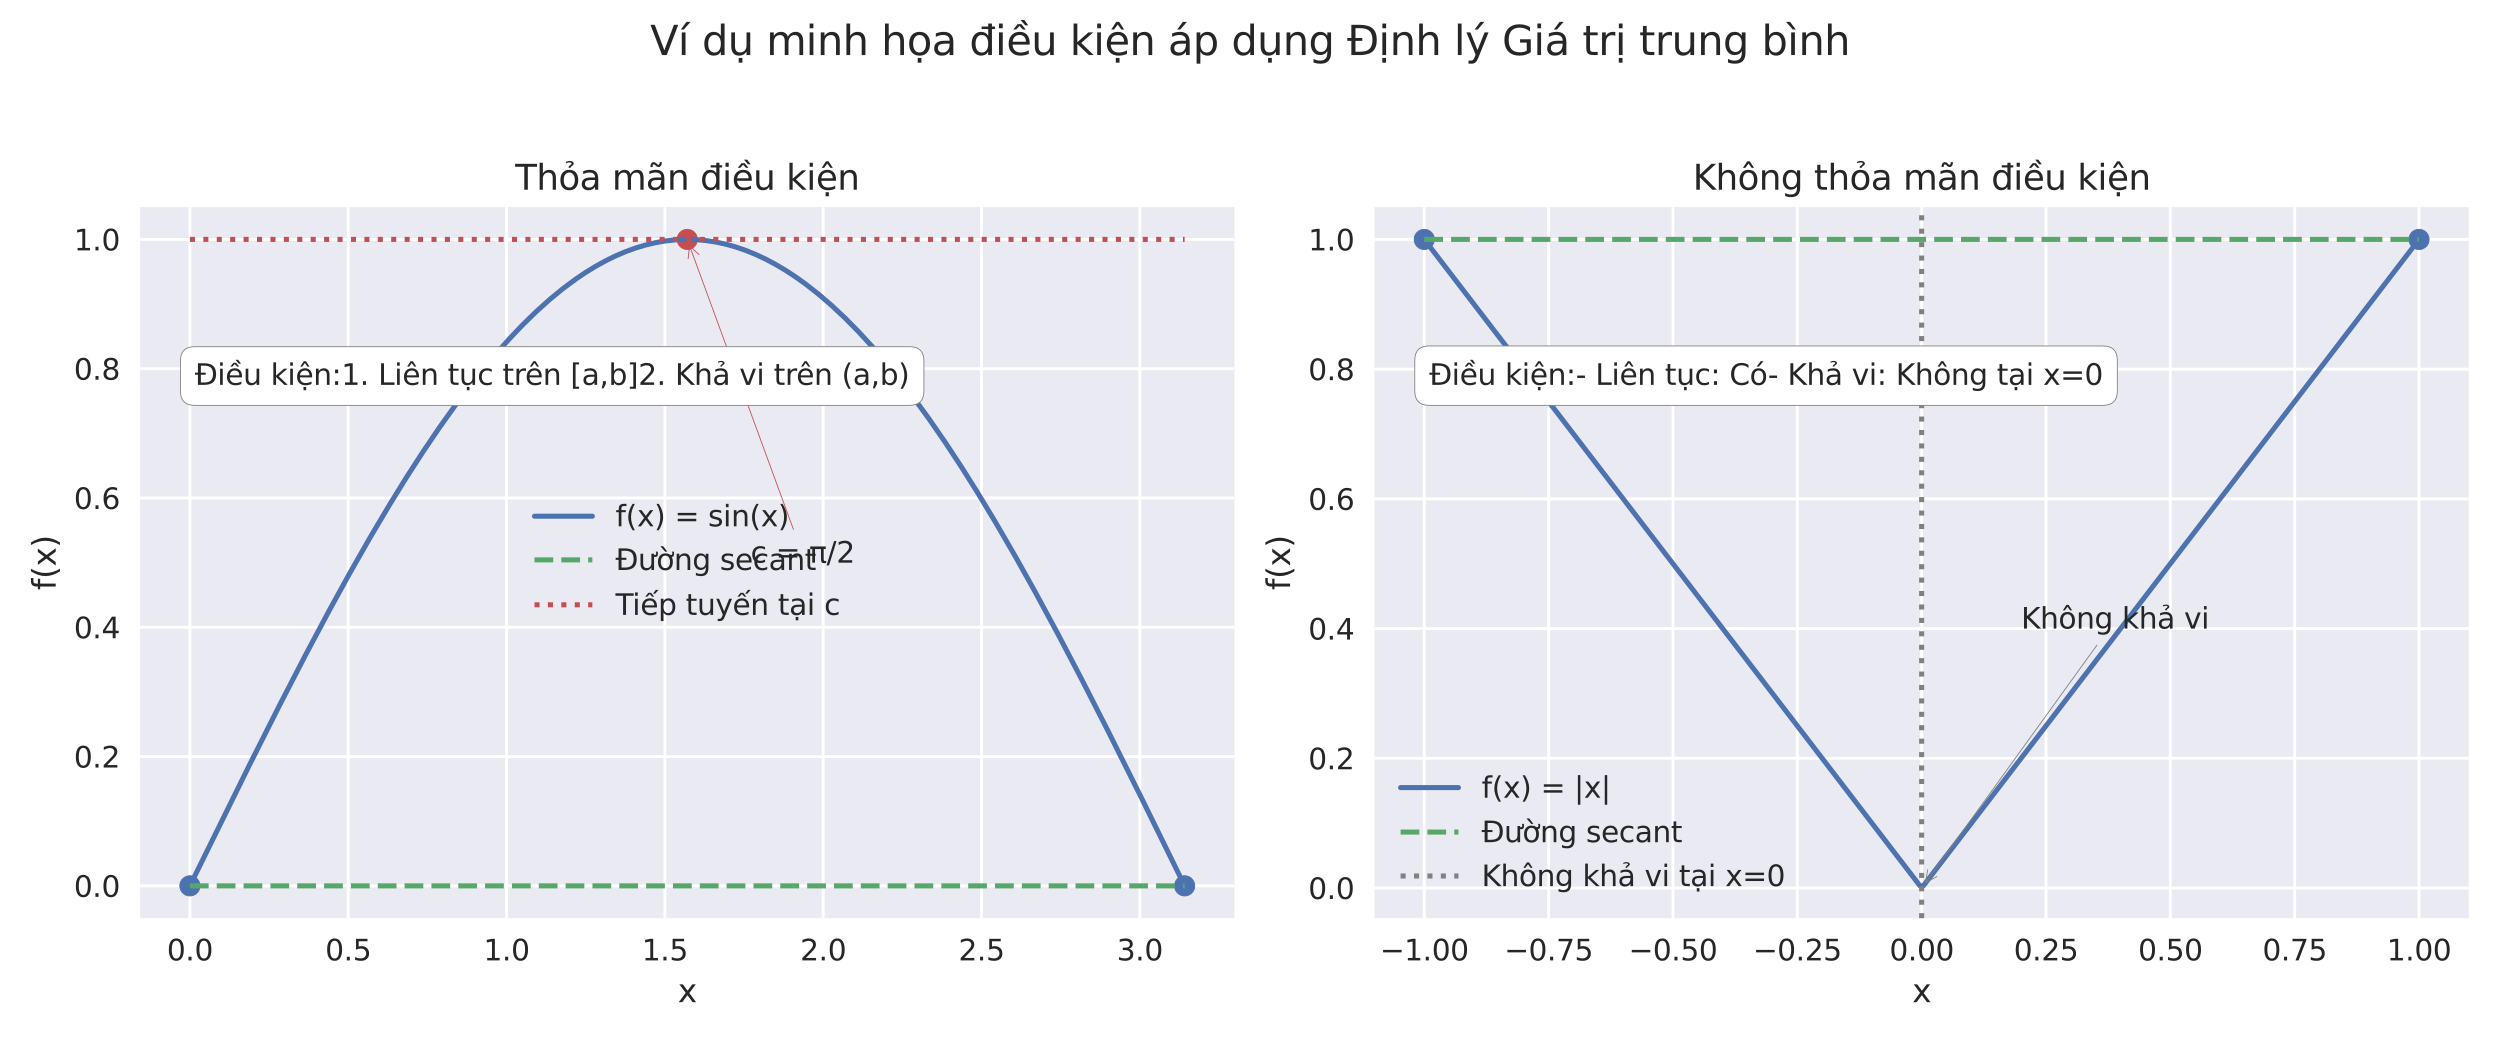 <?xml version="1.0" encoding="utf-8" standalone="no"?>
<!DOCTYPE svg PUBLIC "-//W3C//DTD SVG 1.1//EN"
  "http://www.w3.org/Graphics/SVG/1.1/DTD/svg11.dtd">
<svg xmlns:xlink="http://www.w3.org/1999/xlink" width="864pt" height="360pt" viewBox="0 0 864 360" xmlns="http://www.w3.org/2000/svg" version="1.1">
 <defs>
  <style type="text/css">*{stroke-linejoin: round; stroke-linecap: butt}</style>
 </defs>
 <g id="figure_1">
  <g id="patch_1">
   <path d="M 0 360 
L 864 360 
L 864 0 
L 0 0 
z
" style="fill: #ffffff"/>
  </g>
  <g id="axes_1">
   <g id="patch_2">
    <path d="M 48.44 317.32 
L 426.6 317.32 
L 426.6 71.576 
L 48.44 71.576 
z
" style="fill: #eaeaf2"/>
   </g>
   <g id="matplotlib.axis_1">
    <g id="xtick_1">
     <g id="line2d_1">
      <path d="M 65.629 317.32 
L 65.629 71.576 
" clip-path="url(#p296b1453a5)" style="fill: none; stroke: #ffffff; stroke-linecap: round"/>
     </g>
     <g id="line2d_2"/>
     <g id="text_1">
      <!-- 0.0 -->
      <g style="fill: #262626" transform="translate(57.678 331.918) scale(0.1 -0.1)">
       <defs>
        <path id="DejaVuSans-30" d="M 2034 4250 
Q 1547 4250 1301 3770 
Q 1056 3291 1056 2328 
Q 1056 1369 1301 889 
Q 1547 409 2034 409 
Q 2525 409 2770 889 
Q 3016 1369 3016 2328 
Q 3016 3291 2770 3770 
Q 2525 4250 2034 4250 
z
M 2034 4750 
Q 2819 4750 3233 4129 
Q 3647 3509 3647 2328 
Q 3647 1150 3233 529 
Q 2819 -91 2034 -91 
Q 1250 -91 836 529 
Q 422 1150 422 2328 
Q 422 3509 836 4129 
Q 1250 4750 2034 4750 
z
" transform="scale(0.016)"/>
        <path id="DejaVuSans-2e" d="M 684 794 
L 1344 794 
L 1344 0 
L 684 0 
L 684 794 
z
" transform="scale(0.016)"/>
       </defs>
       <use xlink:href="#DejaVuSans-30"/>
       <use xlink:href="#DejaVuSans-2e" transform="translate(63.623 0)"/>
       <use xlink:href="#DejaVuSans-30" transform="translate(95.41 0)"/>
      </g>
     </g>
    </g>
    <g id="xtick_2">
     <g id="line2d_3">
      <path d="M 120.344 317.32 
L 120.344 71.576 
" clip-path="url(#p296b1453a5)" style="fill: none; stroke: #ffffff; stroke-linecap: round"/>
     </g>
     <g id="line2d_4"/>
     <g id="text_2">
      <!-- 0.5 -->
      <g style="fill: #262626" transform="translate(112.392 331.918) scale(0.1 -0.1)">
       <defs>
        <path id="DejaVuSans-35" d="M 691 4666 
L 3169 4666 
L 3169 4134 
L 1269 4134 
L 1269 2991 
Q 1406 3038 1543 3061 
Q 1681 3084 1819 3084 
Q 2600 3084 3056 2656 
Q 3513 2228 3513 1497 
Q 3513 744 3044 326 
Q 2575 -91 1722 -91 
Q 1428 -91 1123 -41 
Q 819 9 494 109 
L 494 744 
Q 775 591 1075 516 
Q 1375 441 1709 441 
Q 2250 441 2565 725 
Q 2881 1009 2881 1497 
Q 2881 1984 2565 2268 
Q 2250 2553 1709 2553 
Q 1456 2553 1204 2497 
Q 953 2441 691 2322 
L 691 4666 
z
" transform="scale(0.016)"/>
       </defs>
       <use xlink:href="#DejaVuSans-30"/>
       <use xlink:href="#DejaVuSans-2e" transform="translate(63.623 0)"/>
       <use xlink:href="#DejaVuSans-35" transform="translate(95.41 0)"/>
      </g>
     </g>
    </g>
    <g id="xtick_3">
     <g id="line2d_5">
      <path d="M 175.058 317.32 
L 175.058 71.576 
" clip-path="url(#p296b1453a5)" style="fill: none; stroke: #ffffff; stroke-linecap: round"/>
     </g>
     <g id="line2d_6"/>
     <g id="text_3">
      <!-- 1.0 -->
      <g style="fill: #262626" transform="translate(167.107 331.918) scale(0.1 -0.1)">
       <defs>
        <path id="DejaVuSans-31" d="M 794 531 
L 1825 531 
L 1825 4091 
L 703 3866 
L 703 4441 
L 1819 4666 
L 2450 4666 
L 2450 531 
L 3481 531 
L 3481 0 
L 794 0 
L 794 531 
z
" transform="scale(0.016)"/>
       </defs>
       <use xlink:href="#DejaVuSans-31"/>
       <use xlink:href="#DejaVuSans-2e" transform="translate(63.623 0)"/>
       <use xlink:href="#DejaVuSans-30" transform="translate(95.41 0)"/>
      </g>
     </g>
    </g>
    <g id="xtick_4">
     <g id="line2d_7">
      <path d="M 229.773 317.32 
L 229.773 71.576 
" clip-path="url(#p296b1453a5)" style="fill: none; stroke: #ffffff; stroke-linecap: round"/>
     </g>
     <g id="line2d_8"/>
     <g id="text_4">
      <!-- 1.5 -->
      <g style="fill: #262626" transform="translate(221.821 331.918) scale(0.1 -0.1)">
       <use xlink:href="#DejaVuSans-31"/>
       <use xlink:href="#DejaVuSans-2e" transform="translate(63.623 0)"/>
       <use xlink:href="#DejaVuSans-35" transform="translate(95.41 0)"/>
      </g>
     </g>
    </g>
    <g id="xtick_5">
     <g id="line2d_9">
      <path d="M 284.487 317.32 
L 284.487 71.576 
" clip-path="url(#p296b1453a5)" style="fill: none; stroke: #ffffff; stroke-linecap: round"/>
     </g>
     <g id="line2d_10"/>
     <g id="text_5">
      <!-- 2.0 -->
      <g style="fill: #262626" transform="translate(276.536 331.918) scale(0.1 -0.1)">
       <defs>
        <path id="DejaVuSans-32" d="M 1228 531 
L 3431 531 
L 3431 0 
L 469 0 
L 469 531 
Q 828 903 1448 1529 
Q 2069 2156 2228 2338 
Q 2531 2678 2651 2914 
Q 2772 3150 2772 3378 
Q 2772 3750 2511 3984 
Q 2250 4219 1831 4219 
Q 1534 4219 1204 4116 
Q 875 4013 500 3803 
L 500 4441 
Q 881 4594 1212 4672 
Q 1544 4750 1819 4750 
Q 2544 4750 2975 4387 
Q 3406 4025 3406 3419 
Q 3406 3131 3298 2873 
Q 3191 2616 2906 2266 
Q 2828 2175 2409 1742 
Q 1991 1309 1228 531 
z
" transform="scale(0.016)"/>
       </defs>
       <use xlink:href="#DejaVuSans-32"/>
       <use xlink:href="#DejaVuSans-2e" transform="translate(63.623 0)"/>
       <use xlink:href="#DejaVuSans-30" transform="translate(95.41 0)"/>
      </g>
     </g>
    </g>
    <g id="xtick_6">
     <g id="line2d_11">
      <path d="M 339.202 317.32 
L 339.202 71.576 
" clip-path="url(#p296b1453a5)" style="fill: none; stroke: #ffffff; stroke-linecap: round"/>
     </g>
     <g id="line2d_12"/>
     <g id="text_6">
      <!-- 2.5 -->
      <g style="fill: #262626" transform="translate(331.25 331.918) scale(0.1 -0.1)">
       <use xlink:href="#DejaVuSans-32"/>
       <use xlink:href="#DejaVuSans-2e" transform="translate(63.623 0)"/>
       <use xlink:href="#DejaVuSans-35" transform="translate(95.41 0)"/>
      </g>
     </g>
    </g>
    <g id="xtick_7">
     <g id="line2d_13">
      <path d="M 393.917 317.32 
L 393.917 71.576 
" clip-path="url(#p296b1453a5)" style="fill: none; stroke: #ffffff; stroke-linecap: round"/>
     </g>
     <g id="line2d_14"/>
     <g id="text_7">
      <!-- 3.0 -->
      <g style="fill: #262626" transform="translate(385.965 331.918) scale(0.1 -0.1)">
       <defs>
        <path id="DejaVuSans-33" d="M 2597 2516 
Q 3050 2419 3304 2112 
Q 3559 1806 3559 1356 
Q 3559 666 3084 287 
Q 2609 -91 1734 -91 
Q 1441 -91 1130 -33 
Q 819 25 488 141 
L 488 750 
Q 750 597 1062 519 
Q 1375 441 1716 441 
Q 2309 441 2620 675 
Q 2931 909 2931 1356 
Q 2931 1769 2642 2001 
Q 2353 2234 1838 2234 
L 1294 2234 
L 1294 2753 
L 1863 2753 
Q 2328 2753 2575 2939 
Q 2822 3125 2822 3475 
Q 2822 3834 2567 4026 
Q 2313 4219 1838 4219 
Q 1578 4219 1281 4162 
Q 984 4106 628 3988 
L 628 4550 
Q 988 4650 1302 4700 
Q 1616 4750 1894 4750 
Q 2613 4750 3031 4423 
Q 3450 4097 3450 3541 
Q 3450 3153 3228 2886 
Q 3006 2619 2597 2516 
z
" transform="scale(0.016)"/>
       </defs>
       <use xlink:href="#DejaVuSans-33"/>
       <use xlink:href="#DejaVuSans-2e" transform="translate(63.623 0)"/>
       <use xlink:href="#DejaVuSans-30" transform="translate(95.41 0)"/>
      </g>
     </g>
    </g>
    <g id="text_8">
     <!-- x -->
     <g style="fill: #262626" transform="translate(234.265 346.356) scale(0.11 -0.11)">
      <defs>
       <path id="DejaVuSans-78" d="M 3513 3500 
L 2247 1797 
L 3578 0 
L 2900 0 
L 1881 1375 
L 863 0 
L 184 0 
L 1544 1831 
L 300 3500 
L 978 3500 
L 1906 2253 
L 2834 3500 
L 3513 3500 
z
" transform="scale(0.016)"/>
      </defs>
      <use xlink:href="#DejaVuSans-78"/>
     </g>
    </g>
   </g>
   <g id="matplotlib.axis_2">
    <g id="ytick_1">
     <g id="line2d_15">
      <path d="M 48.44 306.15 
L 426.6 306.15 
" clip-path="url(#p296b1453a5)" style="fill: none; stroke: #ffffff; stroke-linecap: round"/>
     </g>
     <g id="line2d_16"/>
     <g id="text_9">
      <!-- 0.0 -->
      <g style="fill: #262626" transform="translate(25.537 309.949) scale(0.1 -0.1)">
       <use xlink:href="#DejaVuSans-30"/>
       <use xlink:href="#DejaVuSans-2e" transform="translate(63.623 0)"/>
       <use xlink:href="#DejaVuSans-30" transform="translate(95.41 0)"/>
      </g>
     </g>
    </g>
    <g id="ytick_2">
     <g id="line2d_17">
      <path d="M 48.44 261.469 
L 426.6 261.469 
" clip-path="url(#p296b1453a5)" style="fill: none; stroke: #ffffff; stroke-linecap: round"/>
     </g>
     <g id="line2d_18"/>
     <g id="text_10">
      <!-- 0.2 -->
      <g style="fill: #262626" transform="translate(25.537 265.268) scale(0.1 -0.1)">
       <use xlink:href="#DejaVuSans-30"/>
       <use xlink:href="#DejaVuSans-2e" transform="translate(63.623 0)"/>
       <use xlink:href="#DejaVuSans-32" transform="translate(95.41 0)"/>
      </g>
     </g>
    </g>
    <g id="ytick_3">
     <g id="line2d_19">
      <path d="M 48.44 216.788 
L 426.6 216.788 
" clip-path="url(#p296b1453a5)" style="fill: none; stroke: #ffffff; stroke-linecap: round"/>
     </g>
     <g id="line2d_20"/>
     <g id="text_11">
      <!-- 0.4 -->
      <g style="fill: #262626" transform="translate(25.537 220.588) scale(0.1 -0.1)">
       <defs>
        <path id="DejaVuSans-34" d="M 2419 4116 
L 825 1625 
L 2419 1625 
L 2419 4116 
z
M 2253 4666 
L 3047 4666 
L 3047 1625 
L 3713 1625 
L 3713 1100 
L 3047 1100 
L 3047 0 
L 2419 0 
L 2419 1100 
L 313 1100 
L 313 1709 
L 2253 4666 
z
" transform="scale(0.016)"/>
       </defs>
       <use xlink:href="#DejaVuSans-30"/>
       <use xlink:href="#DejaVuSans-2e" transform="translate(63.623 0)"/>
       <use xlink:href="#DejaVuSans-34" transform="translate(95.41 0)"/>
      </g>
     </g>
    </g>
    <g id="ytick_4">
     <g id="line2d_21">
      <path d="M 48.44 172.108 
L 426.6 172.108 
" clip-path="url(#p296b1453a5)" style="fill: none; stroke: #ffffff; stroke-linecap: round"/>
     </g>
     <g id="line2d_22"/>
     <g id="text_12">
      <!-- 0.6 -->
      <g style="fill: #262626" transform="translate(25.537 175.907) scale(0.1 -0.1)">
       <defs>
        <path id="DejaVuSans-36" d="M 2113 2584 
Q 1688 2584 1439 2293 
Q 1191 2003 1191 1497 
Q 1191 994 1439 701 
Q 1688 409 2113 409 
Q 2538 409 2786 701 
Q 3034 994 3034 1497 
Q 3034 2003 2786 2293 
Q 2538 2584 2113 2584 
z
M 3366 4563 
L 3366 3988 
Q 3128 4100 2886 4159 
Q 2644 4219 2406 4219 
Q 1781 4219 1451 3797 
Q 1122 3375 1075 2522 
Q 1259 2794 1537 2939 
Q 1816 3084 2150 3084 
Q 2853 3084 3261 2657 
Q 3669 2231 3669 1497 
Q 3669 778 3244 343 
Q 2819 -91 2113 -91 
Q 1303 -91 875 529 
Q 447 1150 447 2328 
Q 447 3434 972 4092 
Q 1497 4750 2381 4750 
Q 2619 4750 2861 4703 
Q 3103 4656 3366 4563 
z
" transform="scale(0.016)"/>
       </defs>
       <use xlink:href="#DejaVuSans-30"/>
       <use xlink:href="#DejaVuSans-2e" transform="translate(63.623 0)"/>
       <use xlink:href="#DejaVuSans-36" transform="translate(95.41 0)"/>
      </g>
     </g>
    </g>
    <g id="ytick_5">
     <g id="line2d_23">
      <path d="M 48.44 127.427 
L 426.6 127.427 
" clip-path="url(#p296b1453a5)" style="fill: none; stroke: #ffffff; stroke-linecap: round"/>
     </g>
     <g id="line2d_24"/>
     <g id="text_13">
      <!-- 0.8 -->
      <g style="fill: #262626" transform="translate(25.537 131.226) scale(0.1 -0.1)">
       <defs>
        <path id="DejaVuSans-38" d="M 2034 2216 
Q 1584 2216 1326 1975 
Q 1069 1734 1069 1313 
Q 1069 891 1326 650 
Q 1584 409 2034 409 
Q 2484 409 2743 651 
Q 3003 894 3003 1313 
Q 3003 1734 2745 1975 
Q 2488 2216 2034 2216 
z
M 1403 2484 
Q 997 2584 770 2862 
Q 544 3141 544 3541 
Q 544 4100 942 4425 
Q 1341 4750 2034 4750 
Q 2731 4750 3128 4425 
Q 3525 4100 3525 3541 
Q 3525 3141 3298 2862 
Q 3072 2584 2669 2484 
Q 3125 2378 3379 2068 
Q 3634 1759 3634 1313 
Q 3634 634 3220 271 
Q 2806 -91 2034 -91 
Q 1263 -91 848 271 
Q 434 634 434 1313 
Q 434 1759 690 2068 
Q 947 2378 1403 2484 
z
M 1172 3481 
Q 1172 3119 1398 2916 
Q 1625 2713 2034 2713 
Q 2441 2713 2670 2916 
Q 2900 3119 2900 3481 
Q 2900 3844 2670 4047 
Q 2441 4250 2034 4250 
Q 1625 4250 1398 4047 
Q 1172 3844 1172 3481 
z
" transform="scale(0.016)"/>
       </defs>
       <use xlink:href="#DejaVuSans-30"/>
       <use xlink:href="#DejaVuSans-2e" transform="translate(63.623 0)"/>
       <use xlink:href="#DejaVuSans-38" transform="translate(95.41 0)"/>
      </g>
     </g>
    </g>
    <g id="ytick_6">
     <g id="line2d_25">
      <path d="M 48.44 82.746 
L 426.6 82.746 
" clip-path="url(#p296b1453a5)" style="fill: none; stroke: #ffffff; stroke-linecap: round"/>
     </g>
     <g id="line2d_26"/>
     <g id="text_14">
      <!-- 1.0 -->
      <g style="fill: #262626" transform="translate(25.537 86.546) scale(0.1 -0.1)">
       <use xlink:href="#DejaVuSans-31"/>
       <use xlink:href="#DejaVuSans-2e" transform="translate(63.623 0)"/>
       <use xlink:href="#DejaVuSans-30" transform="translate(95.41 0)"/>
      </g>
     </g>
    </g>
    <g id="text_15">
     <!-- f(x) -->
     <g style="fill: #262626" transform="translate(19.249 203.931) rotate(-90) scale(0.11 -0.11)">
      <defs>
       <path id="DejaVuSans-66" d="M 2375 4863 
L 2375 4384 
L 1825 4384 
Q 1516 4384 1395 4259 
Q 1275 4134 1275 3809 
L 1275 3500 
L 2222 3500 
L 2222 3053 
L 1275 3053 
L 1275 0 
L 697 0 
L 697 3053 
L 147 3053 
L 147 3500 
L 697 3500 
L 697 3744 
Q 697 4328 969 4595 
Q 1241 4863 1831 4863 
L 2375 4863 
z
" transform="scale(0.016)"/>
       <path id="DejaVuSans-28" d="M 1984 4856 
Q 1566 4138 1362 3434 
Q 1159 2731 1159 2009 
Q 1159 1288 1364 580 
Q 1569 -128 1984 -844 
L 1484 -844 
Q 1016 -109 783 600 
Q 550 1309 550 2009 
Q 550 2706 781 3412 
Q 1013 4119 1484 4856 
L 1984 4856 
z
" transform="scale(0.016)"/>
       <path id="DejaVuSans-29" d="M 513 4856 
L 1013 4856 
Q 1481 4119 1714 3412 
Q 1947 2706 1947 2009 
Q 1947 1309 1714 600 
Q 1481 -109 1013 -844 
L 513 -844 
Q 928 -128 1133 580 
Q 1338 1288 1338 2009 
Q 1338 2731 1133 3434 
Q 928 4138 513 4856 
z
" transform="scale(0.016)"/>
      </defs>
      <use xlink:href="#DejaVuSans-66"/>
      <use xlink:href="#DejaVuSans-28" transform="translate(35.205 0)"/>
      <use xlink:href="#DejaVuSans-78" transform="translate(74.219 0)"/>
      <use xlink:href="#DejaVuSans-29" transform="translate(133.398 0)"/>
     </g>
    </g>
   </g>
   <g id="PathCollection_1">
    <defs>
     <path id="m06046b356e" d="M 0 3.5 
C 0.928 3.5 1.819 3.131 2.475 2.475 
C 3.131 1.819 3.5 0.928 3.5 0 
C 3.5 -0.928 3.131 -1.819 2.475 -2.475 
C 1.819 -3.131 0.928 -3.5 0 -3.5 
C -0.928 -3.5 -1.819 -3.131 -2.475 -2.475 
C -3.131 -1.819 -3.5 -0.928 -3.5 0 
C -3.5 0.928 -3.131 1.819 -2.475 2.475 
C -1.819 3.131 -0.928 3.5 0 3.5 
z
" style="stroke: #4c72b0; stroke-width: 0.3"/>
    </defs>
    <g clip-path="url(#p296b1453a5)">
     <use xlink:href="#m06046b356e" x="65.629" y="306.15" style="fill: #4c72b0; stroke: #4c72b0; stroke-width: 0.3"/>
     <use xlink:href="#m06046b356e" x="409.411" y="306.15" style="fill: #4c72b0; stroke: #4c72b0; stroke-width: 0.3"/>
    </g>
   </g>
   <g id="PathCollection_2">
    <defs>
     <path id="maeb08c9782" d="M 0 3.5 
C 0.928 3.5 1.819 3.131 2.475 2.475 
C 3.131 1.819 3.5 0.928 3.5 0 
C 3.5 -0.928 3.131 -1.819 2.475 -2.475 
C 1.819 -3.131 0.928 -3.5 0 -3.5 
C -0.928 -3.5 -1.819 -3.131 -2.475 -2.475 
C -3.131 -1.819 -3.5 -0.928 -3.5 0 
C -3.5 0.928 -3.131 1.819 -2.475 2.475 
C -1.819 3.131 -0.928 3.5 0 3.5 
z
" style="stroke: #c44e52; stroke-width: 0.3"/>
    </defs>
    <g clip-path="url(#p296b1453a5)">
     <use xlink:href="#maeb08c9782" x="237.52" y="82.746" style="fill: #c44e52; stroke: #c44e52; stroke-width: 0.3"/>
    </g>
   </g>
   <g id="line2d_27">
    <path d="M 65.629 306.15 
L 86.325 264.15 
L 96.673 243.619 
L 105.871 225.834 
L 113.92 210.732 
L 120.818 198.195 
L 127.717 186.088 
L 134.615 174.457 
L 140.364 165.163 
L 146.113 156.257 
L 151.862 147.765 
L 157.611 139.711 
L 162.21 133.596 
L 166.809 127.787 
L 171.408 122.292 
L 176.007 117.123 
L 180.606 112.287 
L 185.205 107.793 
L 189.804 103.65 
L 194.404 99.864 
L 199.003 96.443 
L 202.452 94.12 
L 205.901 92.007 
L 209.351 90.108 
L 212.8 88.422 
L 216.249 86.954 
L 219.699 85.703 
L 223.148 84.67 
L 226.597 83.858 
L 230.046 83.267 
L 233.496 82.897 
L 236.945 82.75 
L 240.394 82.823 
L 243.844 83.119 
L 247.293 83.637 
L 250.742 84.375 
L 254.192 85.334 
L 257.641 86.512 
L 261.09 87.909 
L 264.54 89.522 
L 267.989 91.35 
L 271.438 93.392 
L 274.888 95.646 
L 278.337 98.108 
L 282.936 101.712 
L 287.535 105.677 
L 292.134 109.997 
L 296.733 114.662 
L 301.332 119.666 
L 305.931 125 
L 310.531 130.653 
L 315.13 136.616 
L 320.878 144.49 
L 326.627 152.809 
L 332.376 161.552 
L 338.125 170.694 
L 343.874 180.21 
L 350.773 192.085 
L 357.671 204.413 
L 365.72 219.304 
L 373.768 234.663 
L 382.966 252.686 
L 394.464 275.73 
L 409.411 306.15 
L 409.411 306.15 
" clip-path="url(#p296b1453a5)" style="fill: none; stroke: #4c72b0; stroke-width: 1.75; stroke-linecap: round"/>
   </g>
   <g id="line2d_28">
    <path d="M 65.629 306.15 
L 409.411 306.15 
L 409.411 306.15 
" clip-path="url(#p296b1453a5)" style="fill: none; stroke-dasharray: 6.475,2.8; stroke-dashoffset: 0; stroke: #55a868; stroke-width: 1.75"/>
   </g>
   <g id="line2d_29">
    <path d="M 65.629 82.746 
L 409.411 82.746 
L 409.411 82.746 
" clip-path="url(#p296b1453a5)" style="fill: none; stroke-dasharray: 1.75,2.888; stroke-dashoffset: 0; stroke: #c44e52; stroke-width: 1.75"/>
   </g>
   <g id="patch_3">
    <path d="M 48.44 317.32 
L 48.44 71.576 
" style="fill: none"/>
   </g>
   <g id="patch_4">
    <path d="M 426.6 317.32 
L 426.6 71.576 
" style="fill: none"/>
   </g>
   <g id="patch_5">
    <path d="M 48.44 317.32 
L 426.6 317.32 
" style="fill: none"/>
   </g>
   <g id="patch_6">
    <path d="M 48.44 71.576 
L 426.6 71.576 
" style="fill: none"/>
   </g>
   <g id="patch_7">
    <path d="M 274.208 182.971 
Q 256.208 133.799 238.324 84.942 
" style="fill: none; stroke: #c44e52; stroke-width: 0.3; stroke-linecap: round"/>
    <path d="M 237.821 89.386 
L 238.324 84.942 
L 241.577 88.011 
" style="fill: none; stroke: #c44e52; stroke-width: 0.3; stroke-linecap: round"/>
   </g>
   <g id="text_16">
    <!-- c = π/2 -->
    <g style="fill: #262626" transform="translate(259.406 194.448) scale(0.1 -0.1)">
     <defs>
      <path id="DejaVuSans-63" d="M 3122 3366 
L 3122 2828 
Q 2878 2963 2633 3030 
Q 2388 3097 2138 3097 
Q 1578 3097 1268 2742 
Q 959 2388 959 1747 
Q 959 1106 1268 751 
Q 1578 397 2138 397 
Q 2388 397 2633 464 
Q 2878 531 3122 666 
L 3122 134 
Q 2881 22 2623 -34 
Q 2366 -91 2075 -91 
Q 1284 -91 818 406 
Q 353 903 353 1747 
Q 353 2603 823 3093 
Q 1294 3584 2113 3584 
Q 2378 3584 2631 3529 
Q 2884 3475 3122 3366 
z
" transform="scale(0.016)"/>
      <path id="DejaVuSans-20" transform="scale(0.016)"/>
      <path id="DejaVuSans-3d" d="M 678 2906 
L 4684 2906 
L 4684 2381 
L 678 2381 
L 678 2906 
z
M 678 1631 
L 4684 1631 
L 4684 1100 
L 678 1100 
L 678 1631 
z
" transform="scale(0.016)"/>
      <path id="DejaVuSans-3c0" d="M 231 3500 
L 3584 3500 
L 3584 2925 
L 3144 2925 
L 3144 775 
Q 3144 550 3220 451 
Q 3297 353 3469 353 
Q 3516 353 3584 361 
Q 3653 369 3675 372 
L 3675 -44 
Q 3566 -84 3450 -103 
Q 3334 -122 3219 -122 
Q 2844 -122 2700 83 
Q 2556 288 2556 838 
L 2556 2925 
L 1266 2925 
L 1266 0 
L 678 0 
L 678 2925 
L 231 2925 
L 231 3500 
z
" transform="scale(0.016)"/>
      <path id="DejaVuSans-2f" d="M 1625 4666 
L 2156 4666 
L 531 -594 
L 0 -594 
L 1625 4666 
z
" transform="scale(0.016)"/>
     </defs>
     <use xlink:href="#DejaVuSans-63"/>
     <use xlink:href="#DejaVuSans-20" transform="translate(54.98 0)"/>
     <use xlink:href="#DejaVuSans-3d" transform="translate(86.768 0)"/>
     <use xlink:href="#DejaVuSans-20" transform="translate(170.557 0)"/>
     <use xlink:href="#DejaVuSans-3c0" transform="translate(202.344 0)"/>
     <use xlink:href="#DejaVuSans-2f" transform="translate(262.549 0)"/>
     <use xlink:href="#DejaVuSans-32" transform="translate(296.24 0)"/>
    </g>
   </g>
   <g id="text_17">
    <g id="patch_8">
     <path d="M 67.348 140.092 
L 314.304 140.092 
Q 319.304 140.092 319.304 135.092 
L 319.304 124.809 
Q 319.304 119.809 314.304 119.809 
L 67.348 119.809 
Q 62.348 119.809 62.348 124.809 
L 62.348 135.092 
Q 62.348 140.092 67.348 140.092 
z
" style="fill: #ffffff; stroke: #808080; stroke-width: 0.3; stroke-linejoin: miter"/>
    </g>
    <!-- Điều kiện:1. Liên tục trên [a,b]2. Khả vi trên (a,b) -->
    <g style="fill: #262626" transform="translate(67.348 133.012) scale(0.1 -0.1)">
     <defs>
      <path id="DejaVuSans-110" d="M 659 4666 
L 1959 4666 
Q 3313 4666 3947 4102 
Q 4581 3538 4581 2338 
Q 4581 1131 3945 565 
Q 3309 0 1959 0 
L 659 0 
L 659 2188 
L 31 2188 
L 31 2638 
L 659 2638 
L 659 4666 
z
M 1294 4147 
L 1294 2638 
L 2344 2638 
L 2344 2188 
L 1294 2188 
L 1294 519 
L 2053 519 
Q 3019 519 3467 956 
Q 3916 1394 3916 2338 
Q 3916 3275 3467 3711 
Q 3019 4147 2053 4147 
L 1294 4147 
z
" transform="scale(0.016)"/>
      <path id="DejaVuSans-69" d="M 603 3500 
L 1178 3500 
L 1178 0 
L 603 0 
L 603 3500 
z
M 603 4863 
L 1178 4863 
L 1178 4134 
L 603 4134 
L 603 4863 
z
" transform="scale(0.016)"/>
      <path id="DejaVuSans-1ec1" d="M 2774 5409 
L 3386 4584 
L 2908 4584 
L 2190 5409 
L 2774 5409 
z
M 1738 4775 
L 2326 4775 
L 2985 3944 
L 2551 3944 
L 2032 4500 
L 1513 3944 
L 1079 3944 
L 1738 4775 
z
M 3597 1894 
L 3597 1613 
L 953 1613 
Q 991 1019 1311 708 
Q 1631 397 2203 397 
Q 2534 397 2845 478 
Q 3156 559 3463 722 
L 3463 178 
Q 3153 47 2828 -22 
Q 2503 -91 2169 -91 
Q 1331 -91 842 396 
Q 353 884 353 1716 
Q 353 2575 817 3079 
Q 1281 3584 2069 3584 
Q 2775 3584 3186 3129 
Q 3597 2675 3597 1894 
z
M 3022 2063 
Q 3016 2534 2758 2815 
Q 2500 3097 2075 3097 
Q 1594 3097 1305 2825 
Q 1016 2553 972 2059 
L 3022 2063 
z
" transform="scale(0.016)"/>
      <path id="DejaVuSans-75" d="M 544 1381 
L 544 3500 
L 1119 3500 
L 1119 1403 
Q 1119 906 1312 657 
Q 1506 409 1894 409 
Q 2359 409 2629 706 
Q 2900 1003 2900 1516 
L 2900 3500 
L 3475 3500 
L 3475 0 
L 2900 0 
L 2900 538 
Q 2691 219 2414 64 
Q 2138 -91 1772 -91 
Q 1169 -91 856 284 
Q 544 659 544 1381 
z
M 1991 3584 
L 1991 3584 
z
" transform="scale(0.016)"/>
      <path id="DejaVuSans-6b" d="M 581 4863 
L 1159 4863 
L 1159 1991 
L 2875 3500 
L 3609 3500 
L 1753 1863 
L 3688 0 
L 2938 0 
L 1159 1709 
L 1159 0 
L 581 0 
L 581 4863 
z
" transform="scale(0.016)"/>
      <path id="DejaVuSans-1ec7" d="M 1738 -441 
L 2313 -441 
L 2313 -1172 
L 1738 -1172 
L 1738 -441 
z
M 3597 1894 
L 3597 1613 
L 953 1613 
Q 991 1019 1311 708 
Q 1631 397 2203 397 
Q 2534 397 2845 478 
Q 3156 559 3463 722 
L 3463 178 
Q 3153 47 2828 -22 
Q 2503 -91 2169 -91 
Q 1331 -91 842 396 
Q 353 884 353 1716 
Q 353 2575 817 3079 
Q 1281 3584 2069 3584 
Q 2775 3584 3186 3129 
Q 3597 2675 3597 1894 
z
M 3022 2063 
Q 3016 2534 2758 2815 
Q 2500 3097 2075 3097 
Q 1594 3097 1305 2825 
Q 1016 2553 972 2059 
L 3022 2063 
z
M 1738 -441 
L 2313 -441 
L 2313 -1172 
L 1738 -1172 
L 1738 -441 
z
M 1801 5119 
L 2263 5119 
L 3029 3944 
L 2595 3944 
L 2032 4709 
L 1470 3944 
L 1035 3944 
L 1801 5119 
z
" transform="scale(0.016)"/>
      <path id="DejaVuSans-6e" d="M 3513 2113 
L 3513 0 
L 2938 0 
L 2938 2094 
Q 2938 2591 2744 2837 
Q 2550 3084 2163 3084 
Q 1697 3084 1428 2787 
Q 1159 2491 1159 1978 
L 1159 0 
L 581 0 
L 581 3500 
L 1159 3500 
L 1159 2956 
Q 1366 3272 1645 3428 
Q 1925 3584 2291 3584 
Q 2894 3584 3203 3211 
Q 3513 2838 3513 2113 
z
" transform="scale(0.016)"/>
      <path id="DejaVuSans-3a" d="M 750 794 
L 1409 794 
L 1409 0 
L 750 0 
L 750 794 
z
M 750 3309 
L 1409 3309 
L 1409 2516 
L 750 2516 
L 750 3309 
z
" transform="scale(0.016)"/>
      <path id="DejaVuSans-4c" d="M 628 4666 
L 1259 4666 
L 1259 531 
L 3531 531 
L 3531 0 
L 628 0 
L 628 4666 
z
" transform="scale(0.016)"/>
      <path id="DejaVuSans-ea" d="M 3597 1894 
L 3597 1613 
L 953 1613 
Q 991 1019 1311 708 
Q 1631 397 2203 397 
Q 2534 397 2845 478 
Q 3156 559 3463 722 
L 3463 178 
Q 3153 47 2828 -22 
Q 2503 -91 2169 -91 
Q 1331 -91 842 396 
Q 353 884 353 1716 
Q 353 2575 817 3079 
Q 1281 3584 2069 3584 
Q 2775 3584 3186 3129 
Q 3597 2675 3597 1894 
z
M 3022 2063 
Q 3016 2534 2758 2815 
Q 2500 3097 2075 3097 
Q 1594 3097 1305 2825 
Q 1016 2553 972 2059 
L 3022 2063 
z
M 1801 5119 
L 2263 5119 
L 3029 3944 
L 2595 3944 
L 2032 4709 
L 1470 3944 
L 1035 3944 
L 1801 5119 
z
" transform="scale(0.016)"/>
      <path id="DejaVuSans-74" d="M 1172 4494 
L 1172 3500 
L 2356 3500 
L 2356 3053 
L 1172 3053 
L 1172 1153 
Q 1172 725 1289 603 
Q 1406 481 1766 481 
L 2356 481 
L 2356 0 
L 1766 0 
Q 1100 0 847 248 
Q 594 497 594 1153 
L 594 3053 
L 172 3053 
L 172 3500 
L 594 3500 
L 594 4494 
L 1172 4494 
z
" transform="scale(0.016)"/>
      <path id="DejaVuSans-1ee5" d="M 544 1381 
L 544 3500 
L 1119 3500 
L 1119 1403 
Q 1119 906 1312 657 
Q 1506 409 1894 409 
Q 2359 409 2629 706 
Q 2900 1003 2900 1516 
L 2900 3500 
L 3475 3500 
L 3475 0 
L 2900 0 
L 2900 538 
Q 2691 219 2414 64 
Q 2138 -91 1772 -91 
Q 1169 -91 856 284 
Q 544 659 544 1381 
z
M 1991 3584 
L 1991 3584 
z
M 1690 -441 
L 2265 -441 
L 2265 -1172 
L 1690 -1172 
L 1690 -441 
z
" transform="scale(0.016)"/>
      <path id="DejaVuSans-72" d="M 2631 2963 
Q 2534 3019 2420 3045 
Q 2306 3072 2169 3072 
Q 1681 3072 1420 2755 
Q 1159 2438 1159 1844 
L 1159 0 
L 581 0 
L 581 3500 
L 1159 3500 
L 1159 2956 
Q 1341 3275 1631 3429 
Q 1922 3584 2338 3584 
Q 2397 3584 2469 3576 
Q 2541 3569 2628 3553 
L 2631 2963 
z
" transform="scale(0.016)"/>
      <path id="DejaVuSans-5b" d="M 550 4863 
L 1875 4863 
L 1875 4416 
L 1125 4416 
L 1125 -397 
L 1875 -397 
L 1875 -844 
L 550 -844 
L 550 4863 
z
" transform="scale(0.016)"/>
      <path id="DejaVuSans-61" d="M 2194 1759 
Q 1497 1759 1228 1600 
Q 959 1441 959 1056 
Q 959 750 1161 570 
Q 1363 391 1709 391 
Q 2188 391 2477 730 
Q 2766 1069 2766 1631 
L 2766 1759 
L 2194 1759 
z
M 3341 1997 
L 3341 0 
L 2766 0 
L 2766 531 
Q 2569 213 2275 61 
Q 1981 -91 1556 -91 
Q 1019 -91 701 211 
Q 384 513 384 1019 
Q 384 1609 779 1909 
Q 1175 2209 1959 2209 
L 2766 2209 
L 2766 2266 
Q 2766 2663 2505 2880 
Q 2244 3097 1772 3097 
Q 1472 3097 1187 3025 
Q 903 2953 641 2809 
L 641 3341 
Q 956 3463 1253 3523 
Q 1550 3584 1831 3584 
Q 2591 3584 2966 3190 
Q 3341 2797 3341 1997 
z
" transform="scale(0.016)"/>
      <path id="DejaVuSans-2c" d="M 750 794 
L 1409 794 
L 1409 256 
L 897 -744 
L 494 -744 
L 750 256 
L 750 794 
z
" transform="scale(0.016)"/>
      <path id="DejaVuSans-62" d="M 3116 1747 
Q 3116 2381 2855 2742 
Q 2594 3103 2138 3103 
Q 1681 3103 1420 2742 
Q 1159 2381 1159 1747 
Q 1159 1113 1420 752 
Q 1681 391 2138 391 
Q 2594 391 2855 752 
Q 3116 1113 3116 1747 
z
M 1159 2969 
Q 1341 3281 1617 3432 
Q 1894 3584 2278 3584 
Q 2916 3584 3314 3078 
Q 3713 2572 3713 1747 
Q 3713 922 3314 415 
Q 2916 -91 2278 -91 
Q 1894 -91 1617 61 
Q 1341 213 1159 525 
L 1159 0 
L 581 0 
L 581 4863 
L 1159 4863 
L 1159 2969 
z
" transform="scale(0.016)"/>
      <path id="DejaVuSans-5d" d="M 1947 4863 
L 1947 -844 
L 622 -844 
L 622 -397 
L 1369 -397 
L 1369 4416 
L 622 4416 
L 622 4863 
L 1947 4863 
z
" transform="scale(0.016)"/>
      <path id="DejaVuSans-4b" d="M 628 4666 
L 1259 4666 
L 1259 2694 
L 3353 4666 
L 4166 4666 
L 1850 2491 
L 4331 0 
L 3500 0 
L 1259 2247 
L 1259 0 
L 628 0 
L 628 4666 
z
" transform="scale(0.016)"/>
      <path id="DejaVuSans-68" d="M 3513 2113 
L 3513 0 
L 2938 0 
L 2938 2094 
Q 2938 2591 2744 2837 
Q 2550 3084 2163 3084 
Q 1697 3084 1428 2787 
Q 1159 2491 1159 1978 
L 1159 0 
L 581 0 
L 581 4863 
L 1159 4863 
L 1159 2956 
Q 1366 3272 1645 3428 
Q 1925 3584 2291 3584 
Q 2894 3584 3203 3211 
Q 3513 2838 3513 2113 
z
" transform="scale(0.016)"/>
      <path id="DejaVuSans-1ea3" d="M 2194 1759 
Q 1497 1759 1228 1600 
Q 959 1441 959 1056 
Q 959 750 1161 570 
Q 1363 391 1709 391 
Q 2188 391 2477 730 
Q 2766 1069 2766 1631 
L 2766 1759 
L 2194 1759 
z
M 3341 1997 
L 3341 0 
L 2766 0 
L 2766 531 
Q 2569 213 2275 61 
Q 1981 -91 1556 -91 
Q 1019 -91 701 211 
Q 384 513 384 1019 
Q 384 1609 779 1909 
Q 1175 2209 1959 2209 
L 2766 2209 
L 2766 2266 
Q 2766 2663 2505 2880 
Q 2244 3097 1772 3097 
Q 1472 3097 1187 3025 
Q 903 2953 641 2809 
L 641 3341 
Q 956 3463 1253 3523 
Q 1550 3584 1831 3584 
Q 2591 3584 2966 3190 
Q 3341 2797 3341 1997 
z
M 1236 5025 
Q 1586 5184 1914 5184 
Q 2239 5184 2437 5051 
Q 2636 4919 2636 4709 
Q 2636 4519 2361 4316 
L 2223 4216 
Q 2114 4134 2102 4106 
Q 2080 4056 2080 3956 
L 1708 3956 
L 1708 3994 
Q 1708 4119 1755 4203 
Q 1802 4288 1961 4403 
L 2102 4509 
Q 2245 4616 2245 4741 
Q 2245 4806 2148 4862 
Q 2052 4919 1830 4919 
Q 1548 4919 1236 4756 
L 1236 5025 
z
" transform="scale(0.016)"/>
      <path id="DejaVuSans-76" d="M 191 3500 
L 800 3500 
L 1894 563 
L 2988 3500 
L 3597 3500 
L 2284 0 
L 1503 0 
L 191 3500 
z
" transform="scale(0.016)"/>
     </defs>
     <use xlink:href="#DejaVuSans-110"/>
     <use xlink:href="#DejaVuSans-69" transform="translate(77.49 0)"/>
     <use xlink:href="#DejaVuSans-1ec1" transform="translate(105.273 0)"/>
     <use xlink:href="#DejaVuSans-75" transform="translate(166.797 0)"/>
     <use xlink:href="#DejaVuSans-20" transform="translate(230.176 0)"/>
     <use xlink:href="#DejaVuSans-6b" transform="translate(261.963 0)"/>
     <use xlink:href="#DejaVuSans-69" transform="translate(319.873 0)"/>
     <use xlink:href="#DejaVuSans-1ec7" transform="translate(347.656 0)"/>
     <use xlink:href="#DejaVuSans-6e" transform="translate(409.18 0)"/>
     <use xlink:href="#DejaVuSans-3a" transform="translate(472.559 0)"/>
     <use xlink:href="#DejaVuSans-31" transform="translate(506.25 0)"/>
     <use xlink:href="#DejaVuSans-2e" transform="translate(569.873 0)"/>
     <use xlink:href="#DejaVuSans-20" transform="translate(601.66 0)"/>
     <use xlink:href="#DejaVuSans-4c" transform="translate(633.447 0)"/>
     <use xlink:href="#DejaVuSans-69" transform="translate(689.16 0)"/>
     <use xlink:href="#DejaVuSans-ea" transform="translate(716.943 0)"/>
     <use xlink:href="#DejaVuSans-6e" transform="translate(778.467 0)"/>
     <use xlink:href="#DejaVuSans-20" transform="translate(841.846 0)"/>
     <use xlink:href="#DejaVuSans-74" transform="translate(873.633 0)"/>
     <use xlink:href="#DejaVuSans-1ee5" transform="translate(912.842 0)"/>
     <use xlink:href="#DejaVuSans-63" transform="translate(976.221 0)"/>
     <use xlink:href="#DejaVuSans-20" transform="translate(1031.201 0)"/>
     <use xlink:href="#DejaVuSans-74" transform="translate(1062.988 0)"/>
     <use xlink:href="#DejaVuSans-72" transform="translate(1102.197 0)"/>
     <use xlink:href="#DejaVuSans-ea" transform="translate(1141.061 0)"/>
     <use xlink:href="#DejaVuSans-6e" transform="translate(1202.584 0)"/>
     <use xlink:href="#DejaVuSans-20" transform="translate(1265.963 0)"/>
     <use xlink:href="#DejaVuSans-5b" transform="translate(1297.75 0)"/>
     <use xlink:href="#DejaVuSans-61" transform="translate(1336.764 0)"/>
     <use xlink:href="#DejaVuSans-2c" transform="translate(1398.043 0)"/>
     <use xlink:href="#DejaVuSans-62" transform="translate(1429.83 0)"/>
     <use xlink:href="#DejaVuSans-5d" transform="translate(1493.307 0)"/>
     <use xlink:href="#DejaVuSans-32" transform="translate(1532.32 0)"/>
     <use xlink:href="#DejaVuSans-2e" transform="translate(1595.943 0)"/>
     <use xlink:href="#DejaVuSans-20" transform="translate(1627.73 0)"/>
     <use xlink:href="#DejaVuSans-4b" transform="translate(1659.518 0)"/>
     <use xlink:href="#DejaVuSans-68" transform="translate(1725.094 0)"/>
     <use xlink:href="#DejaVuSans-1ea3" transform="translate(1788.473 0)"/>
     <use xlink:href="#DejaVuSans-20" transform="translate(1849.752 0)"/>
     <use xlink:href="#DejaVuSans-76" transform="translate(1881.539 0)"/>
     <use xlink:href="#DejaVuSans-69" transform="translate(1940.719 0)"/>
     <use xlink:href="#DejaVuSans-20" transform="translate(1968.502 0)"/>
     <use xlink:href="#DejaVuSans-74" transform="translate(2000.289 0)"/>
     <use xlink:href="#DejaVuSans-72" transform="translate(2039.498 0)"/>
     <use xlink:href="#DejaVuSans-ea" transform="translate(2078.361 0)"/>
     <use xlink:href="#DejaVuSans-6e" transform="translate(2139.885 0)"/>
     <use xlink:href="#DejaVuSans-20" transform="translate(2203.264 0)"/>
     <use xlink:href="#DejaVuSans-28" transform="translate(2235.051 0)"/>
     <use xlink:href="#DejaVuSans-61" transform="translate(2274.064 0)"/>
     <use xlink:href="#DejaVuSans-2c" transform="translate(2335.344 0)"/>
     <use xlink:href="#DejaVuSans-62" transform="translate(2367.131 0)"/>
     <use xlink:href="#DejaVuSans-29" transform="translate(2430.607 0)"/>
    </g>
   </g>
   <g id="text_18">
    <!-- Thỏa mãn điều kiện -->
    <g style="fill: #262626" transform="translate(178.054 65.576) scale(0.12 -0.12)">
     <defs>
      <path id="DejaVuSans-54" d="M -19 4666 
L 3928 4666 
L 3928 4134 
L 2272 4134 
L 2272 0 
L 1638 0 
L 1638 4134 
L -19 4134 
L -19 4666 
z
" transform="scale(0.016)"/>
      <path id="DejaVuSans-1ecf" d="M 1959 3097 
Q 1497 3097 1228 2736 
Q 959 2375 959 1747 
Q 959 1119 1226 758 
Q 1494 397 1959 397 
Q 2419 397 2687 759 
Q 2956 1122 2956 1747 
Q 2956 2369 2687 2733 
Q 2419 3097 1959 3097 
z
M 1959 3584 
Q 2709 3584 3137 3096 
Q 3566 2609 3566 1747 
Q 3566 888 3137 398 
Q 2709 -91 1959 -91 
Q 1206 -91 779 398 
Q 353 888 353 1747 
Q 353 2609 779 3096 
Q 1206 3584 1959 3584 
z
M 1364 5025 
Q 1714 5184 2042 5184 
Q 2367 5184 2565 5051 
Q 2764 4919 2764 4709 
Q 2764 4519 2489 4316 
L 2351 4216 
Q 2242 4134 2230 4106 
Q 2208 4056 2208 3956 
L 1836 3956 
L 1836 3994 
Q 1836 4119 1883 4203 
Q 1930 4288 2089 4403 
L 2230 4509 
Q 2373 4616 2373 4741 
Q 2373 4806 2276 4862 
Q 2180 4919 1958 4919 
Q 1676 4919 1364 4756 
L 1364 5025 
z
" transform="scale(0.016)"/>
      <path id="DejaVuSans-6d" d="M 3328 2828 
Q 3544 3216 3844 3400 
Q 4144 3584 4550 3584 
Q 5097 3584 5394 3201 
Q 5691 2819 5691 2113 
L 5691 0 
L 5113 0 
L 5113 2094 
Q 5113 2597 4934 2840 
Q 4756 3084 4391 3084 
Q 3944 3084 3684 2787 
Q 3425 2491 3425 1978 
L 3425 0 
L 2847 0 
L 2847 2094 
Q 2847 2600 2669 2842 
Q 2491 3084 2119 3084 
Q 1678 3084 1418 2786 
Q 1159 2488 1159 1978 
L 1159 0 
L 581 0 
L 581 3500 
L 1159 3500 
L 1159 2956 
Q 1356 3278 1631 3431 
Q 1906 3584 2284 3584 
Q 2666 3584 2933 3390 
Q 3200 3197 3328 2828 
z
" transform="scale(0.016)"/>
      <path id="DejaVuSans-e3" d="M 2194 1759 
Q 1497 1759 1228 1600 
Q 959 1441 959 1056 
Q 959 750 1161 570 
Q 1363 391 1709 391 
Q 2188 391 2477 730 
Q 2766 1069 2766 1631 
L 2766 1759 
L 2194 1759 
z
M 3341 1997 
L 3341 0 
L 2766 0 
L 2766 531 
Q 2569 213 2275 61 
Q 1981 -91 1556 -91 
Q 1019 -91 701 211 
Q 384 513 384 1019 
Q 384 1609 779 1909 
Q 1175 2209 1959 2209 
L 2766 2209 
L 2766 2266 
Q 2766 2663 2505 2880 
Q 2244 3097 1772 3097 
Q 1472 3097 1187 3025 
Q 903 2953 641 2809 
L 641 3341 
Q 956 3463 1253 3523 
Q 1550 3584 1831 3584 
Q 2591 3584 2966 3190 
Q 3341 2797 3341 1997 
z
M 1844 4281 
L 1665 4453 
Q 1597 4516 1545 4545 
Q 1494 4575 1453 4575 
Q 1334 4575 1278 4461 
Q 1222 4347 1215 4091 
L 825 4091 
Q 831 4513 990 4742 
Q 1150 4972 1434 4972 
Q 1553 4972 1653 4928 
Q 1753 4884 1869 4781 
L 2047 4609 
Q 2115 4547 2167 4517 
Q 2219 4488 2259 4488 
Q 2378 4488 2434 4602 
Q 2490 4716 2497 4972 
L 2887 4972 
Q 2881 4550 2721 4320 
Q 2562 4091 2278 4091 
Q 2159 4091 2059 4134 
Q 1959 4178 1844 4281 
z
" transform="scale(0.016)"/>
      <path id="DejaVuSans-111" d="M 2906 2969 
L 2906 4013 
L 1888 4013 
L 1888 4403 
L 2906 4403 
L 2906 4863 
L 3481 4863 
L 3481 4403 
L 3963 4403 
L 3963 4013 
L 3481 4013 
L 3481 0 
L 2906 0 
L 2906 525 
Q 2725 213 2448 61 
Q 2172 -91 1784 -91 
Q 1150 -91 751 415 
Q 353 922 353 1747 
Q 353 2572 751 3078 
Q 1150 3584 1784 3584 
Q 2172 3584 2448 3432 
Q 2725 3281 2906 2969 
z
M 947 1747 
Q 947 1113 1208 752 
Q 1469 391 1925 391 
Q 2381 391 2643 752 
Q 2906 1113 2906 1747 
Q 2906 2381 2643 2742 
Q 2381 3103 1925 3103 
Q 1469 3103 1208 2742 
Q 947 2381 947 1747 
z
" transform="scale(0.016)"/>
     </defs>
     <use xlink:href="#DejaVuSans-54"/>
     <use xlink:href="#DejaVuSans-68" transform="translate(61.084 0)"/>
     <use xlink:href="#DejaVuSans-1ecf" transform="translate(124.463 0)"/>
     <use xlink:href="#DejaVuSans-61" transform="translate(185.645 0)"/>
     <use xlink:href="#DejaVuSans-20" transform="translate(246.924 0)"/>
     <use xlink:href="#DejaVuSans-6d" transform="translate(278.711 0)"/>
     <use xlink:href="#DejaVuSans-e3" transform="translate(376.123 0)"/>
     <use xlink:href="#DejaVuSans-6e" transform="translate(437.402 0)"/>
     <use xlink:href="#DejaVuSans-20" transform="translate(500.781 0)"/>
     <use xlink:href="#DejaVuSans-111" transform="translate(532.568 0)"/>
     <use xlink:href="#DejaVuSans-69" transform="translate(596.045 0)"/>
     <use xlink:href="#DejaVuSans-1ec1" transform="translate(623.828 0)"/>
     <use xlink:href="#DejaVuSans-75" transform="translate(685.352 0)"/>
     <use xlink:href="#DejaVuSans-20" transform="translate(748.73 0)"/>
     <use xlink:href="#DejaVuSans-6b" transform="translate(780.518 0)"/>
     <use xlink:href="#DejaVuSans-69" transform="translate(838.428 0)"/>
     <use xlink:href="#DejaVuSans-1ec7" transform="translate(866.211 0)"/>
     <use xlink:href="#DejaVuSans-6e" transform="translate(927.734 0)"/>
    </g>
   </g>
   <g id="legend_1">
    <g id="line2d_30">
     <path d="M 184.719 178.403 
L 194.719 178.403 
L 204.719 178.403 
" style="fill: none; stroke: #4c72b0; stroke-width: 1.75; stroke-linecap: round"/>
    </g>
    <g id="text_19">
     <!-- f(x) = sin(x) -->
     <g style="fill: #262626" transform="translate(212.719 181.903) scale(0.1 -0.1)">
      <defs>
       <path id="DejaVuSans-73" d="M 2834 3397 
L 2834 2853 
Q 2591 2978 2328 3040 
Q 2066 3103 1784 3103 
Q 1356 3103 1142 2972 
Q 928 2841 928 2578 
Q 928 2378 1081 2264 
Q 1234 2150 1697 2047 
L 1894 2003 
Q 2506 1872 2764 1633 
Q 3022 1394 3022 966 
Q 3022 478 2636 193 
Q 2250 -91 1575 -91 
Q 1294 -91 989 -36 
Q 684 19 347 128 
L 347 722 
Q 666 556 975 473 
Q 1284 391 1588 391 
Q 1994 391 2212 530 
Q 2431 669 2431 922 
Q 2431 1156 2273 1281 
Q 2116 1406 1581 1522 
L 1381 1569 
Q 847 1681 609 1914 
Q 372 2147 372 2553 
Q 372 3047 722 3315 
Q 1072 3584 1716 3584 
Q 2034 3584 2315 3537 
Q 2597 3491 2834 3397 
z
" transform="scale(0.016)"/>
      </defs>
      <use xlink:href="#DejaVuSans-66"/>
      <use xlink:href="#DejaVuSans-28" transform="translate(35.205 0)"/>
      <use xlink:href="#DejaVuSans-78" transform="translate(74.219 0)"/>
      <use xlink:href="#DejaVuSans-29" transform="translate(133.398 0)"/>
      <use xlink:href="#DejaVuSans-20" transform="translate(172.412 0)"/>
      <use xlink:href="#DejaVuSans-3d" transform="translate(204.199 0)"/>
      <use xlink:href="#DejaVuSans-20" transform="translate(287.988 0)"/>
      <use xlink:href="#DejaVuSans-73" transform="translate(319.775 0)"/>
      <use xlink:href="#DejaVuSans-69" transform="translate(371.875 0)"/>
      <use xlink:href="#DejaVuSans-6e" transform="translate(399.658 0)"/>
      <use xlink:href="#DejaVuSans-28" transform="translate(463.037 0)"/>
      <use xlink:href="#DejaVuSans-78" transform="translate(502.051 0)"/>
      <use xlink:href="#DejaVuSans-29" transform="translate(561.23 0)"/>
     </g>
    </g>
    <g id="line2d_31">
     <path d="M 184.719 193.481 
L 194.719 193.481 
L 204.719 193.481 
" style="fill: none; stroke-dasharray: 6.475,2.8; stroke-dashoffset: 0; stroke: #55a868; stroke-width: 1.75"/>
    </g>
    <g id="text_20">
     <!-- Đường secant -->
     <g style="fill: #262626" transform="translate(212.719 196.981) scale(0.1 -0.1)">
      <defs>
       <path id="DejaVuSans-1b0" d="M 3094 3136 
L 3094 3508 
Q 3285 3367 3422 3300 
Q 3560 3233 3657 3233 
Q 3800 3233 3872 3319 
Q 3944 3405 3944 3573 
Q 3944 3673 3920 3770 
Q 3897 3867 3850 3964 
L 4266 3964 
Q 4297 3845 4312 3739 
Q 4328 3633 4328 3539 
Q 4328 3158 4192 2978 
Q 4057 2798 3766 2798 
Q 3616 2798 3452 2881 
Q 3288 2964 3094 3136 
z
M 552 1381 
L 552 3500 
L 1127 3500 
L 1127 1403 
Q 1127 906 1320 657 
Q 1514 409 1902 409 
Q 2367 409 2637 706 
Q 2908 1003 2908 1516 
L 2908 3500 
L 3483 3500 
L 3483 0 
L 2908 0 
L 2908 538 
Q 2699 219 2422 64 
Q 2146 -91 1780 -91 
Q 1177 -91 864 284 
Q 552 659 552 1381 
z
M 1999 3584 
L 1999 3584 
z
" transform="scale(0.016)"/>
       <path id="DejaVuSans-1edd" d="M 1507 5119 
L 2388 3950 
L 1910 3950 
L 891 5119 
L 1507 5119 
z
M 2622 3136 
L 2622 3508 
Q 2813 3367 2950 3300 
Q 3088 3233 3185 3233 
Q 3328 3233 3400 3319 
Q 3472 3405 3472 3573 
Q 3472 3673 3448 3770 
Q 3425 3867 3378 3964 
L 3794 3964 
Q 3825 3845 3840 3739 
Q 3856 3633 3856 3539 
Q 3856 3158 3720 2978 
Q 3585 2798 3294 2798 
Q 3144 2798 2980 2881 
Q 2816 2964 2622 3136 
z
M 1975 3097 
Q 1513 3097 1244 2736 
Q 975 2375 975 1747 
Q 975 1119 1242 758 
Q 1510 397 1975 397 
Q 2435 397 2703 759 
Q 2972 1122 2972 1747 
Q 2972 2369 2703 2733 
Q 2435 3097 1975 3097 
z
M 1975 3584 
Q 2725 3584 3153 3096 
Q 3582 2609 3582 1747 
Q 3582 888 3153 398 
Q 2725 -91 1975 -91 
Q 1222 -91 795 398 
Q 369 888 369 1747 
Q 369 2609 795 3096 
Q 1222 3584 1975 3584 
z
" transform="scale(0.016)"/>
       <path id="DejaVuSans-67" d="M 2906 1791 
Q 2906 2416 2648 2759 
Q 2391 3103 1925 3103 
Q 1463 3103 1205 2759 
Q 947 2416 947 1791 
Q 947 1169 1205 825 
Q 1463 481 1925 481 
Q 2391 481 2648 825 
Q 2906 1169 2906 1791 
z
M 3481 434 
Q 3481 -459 3084 -895 
Q 2688 -1331 1869 -1331 
Q 1566 -1331 1297 -1286 
Q 1028 -1241 775 -1147 
L 775 -588 
Q 1028 -725 1275 -790 
Q 1522 -856 1778 -856 
Q 2344 -856 2625 -561 
Q 2906 -266 2906 331 
L 2906 616 
Q 2728 306 2450 153 
Q 2172 0 1784 0 
Q 1141 0 747 490 
Q 353 981 353 1791 
Q 353 2603 747 3093 
Q 1141 3584 1784 3584 
Q 2172 3584 2450 3431 
Q 2728 3278 2906 2969 
L 2906 3500 
L 3481 3500 
L 3481 434 
z
" transform="scale(0.016)"/>
       <path id="DejaVuSans-65" d="M 3597 1894 
L 3597 1613 
L 953 1613 
Q 991 1019 1311 708 
Q 1631 397 2203 397 
Q 2534 397 2845 478 
Q 3156 559 3463 722 
L 3463 178 
Q 3153 47 2828 -22 
Q 2503 -91 2169 -91 
Q 1331 -91 842 396 
Q 353 884 353 1716 
Q 353 2575 817 3079 
Q 1281 3584 2069 3584 
Q 2775 3584 3186 3129 
Q 3597 2675 3597 1894 
z
M 3022 2063 
Q 3016 2534 2758 2815 
Q 2500 3097 2075 3097 
Q 1594 3097 1305 2825 
Q 1016 2553 972 2059 
L 3022 2063 
z
" transform="scale(0.016)"/>
      </defs>
      <use xlink:href="#DejaVuSans-110"/>
      <use xlink:href="#DejaVuSans-1b0" transform="translate(77.49 0)"/>
      <use xlink:href="#DejaVuSans-1edd" transform="translate(140.869 0)"/>
      <use xlink:href="#DejaVuSans-6e" transform="translate(202.051 0)"/>
      <use xlink:href="#DejaVuSans-67" transform="translate(265.43 0)"/>
      <use xlink:href="#DejaVuSans-20" transform="translate(328.906 0)"/>
      <use xlink:href="#DejaVuSans-73" transform="translate(360.693 0)"/>
      <use xlink:href="#DejaVuSans-65" transform="translate(412.793 0)"/>
      <use xlink:href="#DejaVuSans-63" transform="translate(474.316 0)"/>
      <use xlink:href="#DejaVuSans-61" transform="translate(529.297 0)"/>
      <use xlink:href="#DejaVuSans-6e" transform="translate(590.576 0)"/>
      <use xlink:href="#DejaVuSans-74" transform="translate(653.955 0)"/>
     </g>
    </g>
    <g id="line2d_32">
     <path d="M 184.719 209.012 
L 194.719 209.012 
L 204.719 209.012 
" style="fill: none; stroke-dasharray: 1.75,2.888; stroke-dashoffset: 0; stroke: #c44e52; stroke-width: 1.75"/>
    </g>
    <g id="text_21">
     <!-- Tiếp tuyến tại c -->
     <g style="fill: #262626" transform="translate(212.719 212.512) scale(0.1 -0.1)">
      <defs>
       <path id="DejaVuSans-1ebf" d="M 1738 4775 
L 2326 4775 
L 2985 3944 
L 2551 3944 
L 2032 4500 
L 1513 3944 
L 1079 3944 
L 1738 4775 
z
M 3348 5409 
L 3926 5409 
L 3214 4584 
L 2735 4584 
L 3348 5409 
z
M 3597 1894 
L 3597 1613 
L 953 1613 
Q 991 1019 1311 708 
Q 1631 397 2203 397 
Q 2534 397 2845 478 
Q 3156 559 3463 722 
L 3463 178 
Q 3153 47 2828 -22 
Q 2503 -91 2169 -91 
Q 1331 -91 842 396 
Q 353 884 353 1716 
Q 353 2575 817 3079 
Q 1281 3584 2069 3584 
Q 2775 3584 3186 3129 
Q 3597 2675 3597 1894 
z
M 3022 2063 
Q 3016 2534 2758 2815 
Q 2500 3097 2075 3097 
Q 1594 3097 1305 2825 
Q 1016 2553 972 2059 
L 3022 2063 
z
" transform="scale(0.016)"/>
       <path id="DejaVuSans-70" d="M 1159 525 
L 1159 -1331 
L 581 -1331 
L 581 3500 
L 1159 3500 
L 1159 2969 
Q 1341 3281 1617 3432 
Q 1894 3584 2278 3584 
Q 2916 3584 3314 3078 
Q 3713 2572 3713 1747 
Q 3713 922 3314 415 
Q 2916 -91 2278 -91 
Q 1894 -91 1617 61 
Q 1341 213 1159 525 
z
M 3116 1747 
Q 3116 2381 2855 2742 
Q 2594 3103 2138 3103 
Q 1681 3103 1420 2742 
Q 1159 2381 1159 1747 
Q 1159 1113 1420 752 
Q 1681 391 2138 391 
Q 2594 391 2855 752 
Q 3116 1113 3116 1747 
z
" transform="scale(0.016)"/>
       <path id="DejaVuSans-79" d="M 2059 -325 
Q 1816 -950 1584 -1140 
Q 1353 -1331 966 -1331 
L 506 -1331 
L 506 -850 
L 844 -850 
Q 1081 -850 1212 -737 
Q 1344 -625 1503 -206 
L 1606 56 
L 191 3500 
L 800 3500 
L 1894 763 
L 2988 3500 
L 3597 3500 
L 2059 -325 
z
" transform="scale(0.016)"/>
       <path id="DejaVuSans-1ea1" d="M 1410 -441 
L 1985 -441 
L 1985 -1172 
L 1410 -1172 
L 1410 -441 
z
M 2194 1759 
Q 1497 1759 1228 1600 
Q 959 1441 959 1056 
Q 959 750 1161 570 
Q 1363 391 1709 391 
Q 2188 391 2477 730 
Q 2766 1069 2766 1631 
L 2766 1759 
L 2194 1759 
z
M 3341 1997 
L 3341 0 
L 2766 0 
L 2766 531 
Q 2569 213 2275 61 
Q 1981 -91 1556 -91 
Q 1019 -91 701 211 
Q 384 513 384 1019 
Q 384 1609 779 1909 
Q 1175 2209 1959 2209 
L 2766 2209 
L 2766 2266 
Q 2766 2663 2505 2880 
Q 2244 3097 1772 3097 
Q 1472 3097 1187 3025 
Q 903 2953 641 2809 
L 641 3341 
Q 956 3463 1253 3523 
Q 1550 3584 1831 3584 
Q 2591 3584 2966 3190 
Q 3341 2797 3341 1997 
z
" transform="scale(0.016)"/>
      </defs>
      <use xlink:href="#DejaVuSans-54"/>
      <use xlink:href="#DejaVuSans-69" transform="translate(57.959 0)"/>
      <use xlink:href="#DejaVuSans-1ebf" transform="translate(85.742 0)"/>
      <use xlink:href="#DejaVuSans-70" transform="translate(147.266 0)"/>
      <use xlink:href="#DejaVuSans-20" transform="translate(210.742 0)"/>
      <use xlink:href="#DejaVuSans-74" transform="translate(242.529 0)"/>
      <use xlink:href="#DejaVuSans-75" transform="translate(281.738 0)"/>
      <use xlink:href="#DejaVuSans-79" transform="translate(345.117 0)"/>
      <use xlink:href="#DejaVuSans-1ebf" transform="translate(404.297 0)"/>
      <use xlink:href="#DejaVuSans-6e" transform="translate(465.82 0)"/>
      <use xlink:href="#DejaVuSans-20" transform="translate(529.199 0)"/>
      <use xlink:href="#DejaVuSans-74" transform="translate(560.986 0)"/>
      <use xlink:href="#DejaVuSans-1ea1" transform="translate(600.195 0)"/>
      <use xlink:href="#DejaVuSans-69" transform="translate(661.475 0)"/>
      <use xlink:href="#DejaVuSans-20" transform="translate(689.258 0)"/>
      <use xlink:href="#DejaVuSans-63" transform="translate(721.045 0)"/>
     </g>
    </g>
   </g>
  </g>
  <g id="axes_2">
   <g id="patch_9">
    <path d="M 475.04 317.32 
L 853.2 317.32 
L 853.2 71.576 
L 475.04 71.576 
z
" style="fill: #eaeaf2"/>
   </g>
   <g id="matplotlib.axis_3">
    <g id="xtick_8">
     <g id="line2d_33">
      <path d="M 492.229 317.32 
L 492.229 71.576 
" clip-path="url(#p9453f54798)" style="fill: none; stroke: #ffffff; stroke-linecap: round"/>
     </g>
     <g id="line2d_34"/>
     <g id="text_22">
      <!-- −1.00 -->
      <g style="fill: #262626" transform="translate(476.906 331.918) scale(0.1 -0.1)">
       <defs>
        <path id="DejaVuSans-2212" d="M 678 2272 
L 4684 2272 
L 4684 1741 
L 678 1741 
L 678 2272 
z
" transform="scale(0.016)"/>
       </defs>
       <use xlink:href="#DejaVuSans-2212"/>
       <use xlink:href="#DejaVuSans-31" transform="translate(83.789 0)"/>
       <use xlink:href="#DejaVuSans-2e" transform="translate(147.412 0)"/>
       <use xlink:href="#DejaVuSans-30" transform="translate(179.199 0)"/>
       <use xlink:href="#DejaVuSans-30" transform="translate(242.822 0)"/>
      </g>
     </g>
    </g>
    <g id="xtick_9">
     <g id="line2d_35">
      <path d="M 535.202 317.32 
L 535.202 71.576 
" clip-path="url(#p9453f54798)" style="fill: none; stroke: #ffffff; stroke-linecap: round"/>
     </g>
     <g id="line2d_36"/>
     <g id="text_23">
      <!-- −0.75 -->
      <g style="fill: #262626" transform="translate(519.879 331.918) scale(0.1 -0.1)">
       <defs>
        <path id="DejaVuSans-37" d="M 525 4666 
L 3525 4666 
L 3525 4397 
L 1831 0 
L 1172 0 
L 2766 4134 
L 525 4134 
L 525 4666 
z
" transform="scale(0.016)"/>
       </defs>
       <use xlink:href="#DejaVuSans-2212"/>
       <use xlink:href="#DejaVuSans-30" transform="translate(83.789 0)"/>
       <use xlink:href="#DejaVuSans-2e" transform="translate(147.412 0)"/>
       <use xlink:href="#DejaVuSans-37" transform="translate(179.199 0)"/>
       <use xlink:href="#DejaVuSans-35" transform="translate(242.822 0)"/>
      </g>
     </g>
    </g>
    <g id="xtick_10">
     <g id="line2d_37">
      <path d="M 578.175 317.32 
L 578.175 71.576 
" clip-path="url(#p9453f54798)" style="fill: none; stroke: #ffffff; stroke-linecap: round"/>
     </g>
     <g id="line2d_38"/>
     <g id="text_24">
      <!-- −0.50 -->
      <g style="fill: #262626" transform="translate(562.852 331.918) scale(0.1 -0.1)">
       <use xlink:href="#DejaVuSans-2212"/>
       <use xlink:href="#DejaVuSans-30" transform="translate(83.789 0)"/>
       <use xlink:href="#DejaVuSans-2e" transform="translate(147.412 0)"/>
       <use xlink:href="#DejaVuSans-35" transform="translate(179.199 0)"/>
       <use xlink:href="#DejaVuSans-30" transform="translate(242.822 0)"/>
      </g>
     </g>
    </g>
    <g id="xtick_11">
     <g id="line2d_39">
      <path d="M 621.147 317.32 
L 621.147 71.576 
" clip-path="url(#p9453f54798)" style="fill: none; stroke: #ffffff; stroke-linecap: round"/>
     </g>
     <g id="line2d_40"/>
     <g id="text_25">
      <!-- −0.25 -->
      <g style="fill: #262626" transform="translate(605.825 331.918) scale(0.1 -0.1)">
       <use xlink:href="#DejaVuSans-2212"/>
       <use xlink:href="#DejaVuSans-30" transform="translate(83.789 0)"/>
       <use xlink:href="#DejaVuSans-2e" transform="translate(147.412 0)"/>
       <use xlink:href="#DejaVuSans-32" transform="translate(179.199 0)"/>
       <use xlink:href="#DejaVuSans-35" transform="translate(242.822 0)"/>
      </g>
     </g>
    </g>
    <g id="xtick_12">
     <g id="line2d_41">
      <path d="M 664.12 317.32 
L 664.12 71.576 
" clip-path="url(#p9453f54798)" style="fill: none; stroke: #ffffff; stroke-linecap: round"/>
     </g>
     <g id="line2d_42"/>
     <g id="text_26">
      <!-- 0.00 -->
      <g style="fill: #262626" transform="translate(652.987 331.918) scale(0.1 -0.1)">
       <use xlink:href="#DejaVuSans-30"/>
       <use xlink:href="#DejaVuSans-2e" transform="translate(63.623 0)"/>
       <use xlink:href="#DejaVuSans-30" transform="translate(95.41 0)"/>
       <use xlink:href="#DejaVuSans-30" transform="translate(159.033 0)"/>
      </g>
     </g>
    </g>
    <g id="xtick_13">
     <g id="line2d_43">
      <path d="M 707.093 317.32 
L 707.093 71.576 
" clip-path="url(#p9453f54798)" style="fill: none; stroke: #ffffff; stroke-linecap: round"/>
     </g>
     <g id="line2d_44"/>
     <g id="text_27">
      <!-- 0.25 -->
      <g style="fill: #262626" transform="translate(695.96 331.918) scale(0.1 -0.1)">
       <use xlink:href="#DejaVuSans-30"/>
       <use xlink:href="#DejaVuSans-2e" transform="translate(63.623 0)"/>
       <use xlink:href="#DejaVuSans-32" transform="translate(95.41 0)"/>
       <use xlink:href="#DejaVuSans-35" transform="translate(159.033 0)"/>
      </g>
     </g>
    </g>
    <g id="xtick_14">
     <g id="line2d_45">
      <path d="M 750.065 317.32 
L 750.065 71.576 
" clip-path="url(#p9453f54798)" style="fill: none; stroke: #ffffff; stroke-linecap: round"/>
     </g>
     <g id="line2d_46"/>
     <g id="text_28">
      <!-- 0.50 -->
      <g style="fill: #262626" transform="translate(738.933 331.918) scale(0.1 -0.1)">
       <use xlink:href="#DejaVuSans-30"/>
       <use xlink:href="#DejaVuSans-2e" transform="translate(63.623 0)"/>
       <use xlink:href="#DejaVuSans-35" transform="translate(95.41 0)"/>
       <use xlink:href="#DejaVuSans-30" transform="translate(159.033 0)"/>
      </g>
     </g>
    </g>
    <g id="xtick_15">
     <g id="line2d_47">
      <path d="M 793.038 317.32 
L 793.038 71.576 
" clip-path="url(#p9453f54798)" style="fill: none; stroke: #ffffff; stroke-linecap: round"/>
     </g>
     <g id="line2d_48"/>
     <g id="text_29">
      <!-- 0.75 -->
      <g style="fill: #262626" transform="translate(781.905 331.918) scale(0.1 -0.1)">
       <use xlink:href="#DejaVuSans-30"/>
       <use xlink:href="#DejaVuSans-2e" transform="translate(63.623 0)"/>
       <use xlink:href="#DejaVuSans-37" transform="translate(95.41 0)"/>
       <use xlink:href="#DejaVuSans-35" transform="translate(159.033 0)"/>
      </g>
     </g>
    </g>
    <g id="xtick_16">
     <g id="line2d_49">
      <path d="M 836.011 317.32 
L 836.011 71.576 
" clip-path="url(#p9453f54798)" style="fill: none; stroke: #ffffff; stroke-linecap: round"/>
     </g>
     <g id="line2d_50"/>
     <g id="text_30">
      <!-- 1.00 -->
      <g style="fill: #262626" transform="translate(824.878 331.918) scale(0.1 -0.1)">
       <use xlink:href="#DejaVuSans-31"/>
       <use xlink:href="#DejaVuSans-2e" transform="translate(63.623 0)"/>
       <use xlink:href="#DejaVuSans-30" transform="translate(95.41 0)"/>
       <use xlink:href="#DejaVuSans-30" transform="translate(159.033 0)"/>
      </g>
     </g>
    </g>
    <g id="text_31">
     <!-- x -->
     <g style="fill: #262626" transform="translate(660.865 346.356) scale(0.11 -0.11)">
      <use xlink:href="#DejaVuSans-78"/>
     </g>
    </g>
   </g>
   <g id="matplotlib.axis_4">
    <g id="ytick_7">
     <g id="line2d_51">
      <path d="M 475.04 306.9 
L 853.2 306.9 
" clip-path="url(#p9453f54798)" style="fill: none; stroke: #ffffff; stroke-linecap: round"/>
     </g>
     <g id="line2d_52"/>
     <g id="text_32">
      <!-- 0.0 -->
      <g style="fill: #262626" transform="translate(452.137 310.699) scale(0.1 -0.1)">
       <use xlink:href="#DejaVuSans-30"/>
       <use xlink:href="#DejaVuSans-2e" transform="translate(63.623 0)"/>
       <use xlink:href="#DejaVuSans-30" transform="translate(95.41 0)"/>
      </g>
     </g>
    </g>
    <g id="ytick_8">
     <g id="line2d_53">
      <path d="M 475.04 262.069 
L 853.2 262.069 
" clip-path="url(#p9453f54798)" style="fill: none; stroke: #ffffff; stroke-linecap: round"/>
     </g>
     <g id="line2d_54"/>
     <g id="text_33">
      <!-- 0.2 -->
      <g style="fill: #262626" transform="translate(452.137 265.868) scale(0.1 -0.1)">
       <use xlink:href="#DejaVuSans-30"/>
       <use xlink:href="#DejaVuSans-2e" transform="translate(63.623 0)"/>
       <use xlink:href="#DejaVuSans-32" transform="translate(95.41 0)"/>
      </g>
     </g>
    </g>
    <g id="ytick_9">
     <g id="line2d_55">
      <path d="M 475.04 217.238 
L 853.2 217.238 
" clip-path="url(#p9453f54798)" style="fill: none; stroke: #ffffff; stroke-linecap: round"/>
     </g>
     <g id="line2d_56"/>
     <g id="text_34">
      <!-- 0.4 -->
      <g style="fill: #262626" transform="translate(452.137 221.037) scale(0.1 -0.1)">
       <use xlink:href="#DejaVuSans-30"/>
       <use xlink:href="#DejaVuSans-2e" transform="translate(63.623 0)"/>
       <use xlink:href="#DejaVuSans-34" transform="translate(95.41 0)"/>
      </g>
     </g>
    </g>
    <g id="ytick_10">
     <g id="line2d_57">
      <path d="M 475.04 172.408 
L 853.2 172.408 
" clip-path="url(#p9453f54798)" style="fill: none; stroke: #ffffff; stroke-linecap: round"/>
     </g>
     <g id="line2d_58"/>
     <g id="text_35">
      <!-- 0.6 -->
      <g style="fill: #262626" transform="translate(452.137 176.207) scale(0.1 -0.1)">
       <use xlink:href="#DejaVuSans-30"/>
       <use xlink:href="#DejaVuSans-2e" transform="translate(63.623 0)"/>
       <use xlink:href="#DejaVuSans-36" transform="translate(95.41 0)"/>
      </g>
     </g>
    </g>
    <g id="ytick_11">
     <g id="line2d_59">
      <path d="M 475.04 127.577 
L 853.2 127.577 
" clip-path="url(#p9453f54798)" style="fill: none; stroke: #ffffff; stroke-linecap: round"/>
     </g>
     <g id="line2d_60"/>
     <g id="text_36">
      <!-- 0.8 -->
      <g style="fill: #262626" transform="translate(452.137 131.376) scale(0.1 -0.1)">
       <use xlink:href="#DejaVuSans-30"/>
       <use xlink:href="#DejaVuSans-2e" transform="translate(63.623 0)"/>
       <use xlink:href="#DejaVuSans-38" transform="translate(95.41 0)"/>
      </g>
     </g>
    </g>
    <g id="ytick_12">
     <g id="line2d_61">
      <path d="M 475.04 82.746 
L 853.2 82.746 
" clip-path="url(#p9453f54798)" style="fill: none; stroke: #ffffff; stroke-linecap: round"/>
     </g>
     <g id="line2d_62"/>
     <g id="text_37">
      <!-- 1.0 -->
      <g style="fill: #262626" transform="translate(452.137 86.546) scale(0.1 -0.1)">
       <use xlink:href="#DejaVuSans-31"/>
       <use xlink:href="#DejaVuSans-2e" transform="translate(63.623 0)"/>
       <use xlink:href="#DejaVuSans-30" transform="translate(95.41 0)"/>
      </g>
     </g>
    </g>
    <g id="text_38">
     <!-- f(x) -->
     <g style="fill: #262626" transform="translate(445.849 203.931) rotate(-90) scale(0.11 -0.11)">
      <use xlink:href="#DejaVuSans-66"/>
      <use xlink:href="#DejaVuSans-28" transform="translate(35.205 0)"/>
      <use xlink:href="#DejaVuSans-78" transform="translate(74.219 0)"/>
      <use xlink:href="#DejaVuSans-29" transform="translate(133.398 0)"/>
     </g>
    </g>
   </g>
   <g id="PathCollection_3">
    <g clip-path="url(#p9453f54798)">
     <use xlink:href="#m06046b356e" x="492.229" y="82.746" style="fill: #4c72b0; stroke: #4c72b0; stroke-width: 0.3"/>
     <use xlink:href="#m06046b356e" x="836.011" y="82.746" style="fill: #4c72b0; stroke: #4c72b0; stroke-width: 0.3"/>
    </g>
   </g>
   <g id="line2d_63">
    <path d="M 492.229 82.746 
L 663.545 306.15 
L 664.695 306.15 
L 836.011 82.746 
L 836.011 82.746 
" clip-path="url(#p9453f54798)" style="fill: none; stroke: #4c72b0; stroke-width: 1.75; stroke-linecap: round"/>
   </g>
   <g id="line2d_64">
    <path d="M 492.229 82.746 
L 836.011 82.746 
L 836.011 82.746 
" clip-path="url(#p9453f54798)" style="fill: none; stroke-dasharray: 6.475,2.8; stroke-dashoffset: 0; stroke: #55a868; stroke-width: 1.75"/>
   </g>
   <g id="line2d_65">
    <path d="M 664.12 317.32 
L 664.12 71.576 
" clip-path="url(#p9453f54798)" style="fill: none; stroke-dasharray: 1.75,2.888; stroke-dashoffset: 0; stroke: #808080; stroke-width: 1.75"/>
   </g>
   <g id="patch_10">
    <path d="M 475.04 317.32 
L 475.04 71.576 
" style="fill: none"/>
   </g>
   <g id="patch_11">
    <path d="M 853.2 317.32 
L 853.2 71.576 
" style="fill: none"/>
   </g>
   <g id="patch_12">
    <path d="M 475.04 317.32 
L 853.2 317.32 
" style="fill: none"/>
   </g>
   <g id="patch_13">
    <path d="M 475.04 71.576 
L 853.2 71.576 
" style="fill: none"/>
   </g>
   <g id="patch_14">
    <path d="M 724.715 222.94 
Q 695.003 264.109 665.487 305.006 
" style="fill: none; stroke: #808080; stroke-width: 0.3; stroke-linecap: round"/>
    <path d="M 669.449 302.933 
L 665.487 305.006 
L 666.206 300.592 
" style="fill: none; stroke: #808080; stroke-width: 0.3; stroke-linecap: round"/>
   </g>
   <g id="text_39">
    <!-- Không khả vi -->
    <g style="fill: #262626" transform="translate(698.498 217.238) scale(0.1 -0.1)">
     <defs>
      <path id="DejaVuSans-f4" d="M 1959 3097 
Q 1497 3097 1228 2736 
Q 959 2375 959 1747 
Q 959 1119 1226 758 
Q 1494 397 1959 397 
Q 2419 397 2687 759 
Q 2956 1122 2956 1747 
Q 2956 2369 2687 2733 
Q 2419 3097 1959 3097 
z
M 1959 3584 
Q 2709 3584 3137 3096 
Q 3566 2609 3566 1747 
Q 3566 888 3137 398 
Q 2709 -91 1959 -91 
Q 1206 -91 779 398 
Q 353 888 353 1747 
Q 353 2609 779 3096 
Q 1206 3584 1959 3584 
z
M 1729 5119 
L 2191 5119 
L 2957 3944 
L 2523 3944 
L 1960 4709 
L 1398 3944 
L 963 3944 
L 1729 5119 
z
" transform="scale(0.016)"/>
     </defs>
     <use xlink:href="#DejaVuSans-4b"/>
     <use xlink:href="#DejaVuSans-68" transform="translate(65.576 0)"/>
     <use xlink:href="#DejaVuSans-f4" transform="translate(128.955 0)"/>
     <use xlink:href="#DejaVuSans-6e" transform="translate(190.137 0)"/>
     <use xlink:href="#DejaVuSans-67" transform="translate(253.516 0)"/>
     <use xlink:href="#DejaVuSans-20" transform="translate(316.992 0)"/>
     <use xlink:href="#DejaVuSans-6b" transform="translate(348.779 0)"/>
     <use xlink:href="#DejaVuSans-68" transform="translate(406.689 0)"/>
     <use xlink:href="#DejaVuSans-1ea3" transform="translate(470.068 0)"/>
     <use xlink:href="#DejaVuSans-20" transform="translate(531.348 0)"/>
     <use xlink:href="#DejaVuSans-76" transform="translate(563.135 0)"/>
     <use xlink:href="#DejaVuSans-69" transform="translate(622.314 0)"/>
    </g>
   </g>
   <g id="text_40">
    <g id="patch_15">
     <path d="M 493.948 140.092 
L 726.743 140.092 
Q 731.743 140.092 731.743 135.092 
L 731.743 124.561 
Q 731.743 119.561 726.743 119.561 
L 493.948 119.561 
Q 488.948 119.561 488.948 124.561 
L 488.948 135.092 
Q 488.948 140.092 493.948 140.092 
z
" style="fill: #ffffff; stroke: #808080; stroke-width: 0.3; stroke-linejoin: miter"/>
    </g>
    <!-- Điều kiện:- Liên tục: Có- Khả vi: Không tại x=0 -->
    <g style="fill: #262626" transform="translate(493.948 133.012) scale(0.1 -0.1)">
     <defs>
      <path id="DejaVuSans-2d" d="M 313 2009 
L 1997 2009 
L 1997 1497 
L 313 1497 
L 313 2009 
z
" transform="scale(0.016)"/>
      <path id="DejaVuSans-43" d="M 4122 4306 
L 4122 3641 
Q 3803 3938 3442 4084 
Q 3081 4231 2675 4231 
Q 1875 4231 1450 3742 
Q 1025 3253 1025 2328 
Q 1025 1406 1450 917 
Q 1875 428 2675 428 
Q 3081 428 3442 575 
Q 3803 722 4122 1019 
L 4122 359 
Q 3791 134 3420 21 
Q 3050 -91 2638 -91 
Q 1578 -91 968 557 
Q 359 1206 359 2328 
Q 359 3453 968 4101 
Q 1578 4750 2638 4750 
Q 3056 4750 3426 4639 
Q 3797 4528 4122 4306 
z
" transform="scale(0.016)"/>
      <path id="DejaVuSans-f3" d="M 1959 3097 
Q 1497 3097 1228 2736 
Q 959 2375 959 1747 
Q 959 1119 1226 758 
Q 1494 397 1959 397 
Q 2419 397 2687 759 
Q 2956 1122 2956 1747 
Q 2956 2369 2687 2733 
Q 2419 3097 1959 3097 
z
M 1959 3584 
Q 2709 3584 3137 3096 
Q 3566 2609 3566 1747 
Q 3566 888 3137 398 
Q 2709 -91 1959 -91 
Q 1206 -91 779 398 
Q 353 888 353 1747 
Q 353 2609 779 3096 
Q 1206 3584 1959 3584 
z
M 2394 5119 
L 3016 5119 
L 1998 3944 
L 1519 3944 
L 2394 5119 
z
" transform="scale(0.016)"/>
     </defs>
     <use xlink:href="#DejaVuSans-110"/>
     <use xlink:href="#DejaVuSans-69" transform="translate(77.49 0)"/>
     <use xlink:href="#DejaVuSans-1ec1" transform="translate(105.273 0)"/>
     <use xlink:href="#DejaVuSans-75" transform="translate(166.797 0)"/>
     <use xlink:href="#DejaVuSans-20" transform="translate(230.176 0)"/>
     <use xlink:href="#DejaVuSans-6b" transform="translate(261.963 0)"/>
     <use xlink:href="#DejaVuSans-69" transform="translate(319.873 0)"/>
     <use xlink:href="#DejaVuSans-1ec7" transform="translate(347.656 0)"/>
     <use xlink:href="#DejaVuSans-6e" transform="translate(409.18 0)"/>
     <use xlink:href="#DejaVuSans-3a" transform="translate(472.559 0)"/>
     <use xlink:href="#DejaVuSans-2d" transform="translate(506.25 0)"/>
     <use xlink:href="#DejaVuSans-20" transform="translate(542.334 0)"/>
     <use xlink:href="#DejaVuSans-4c" transform="translate(574.121 0)"/>
     <use xlink:href="#DejaVuSans-69" transform="translate(629.834 0)"/>
     <use xlink:href="#DejaVuSans-ea" transform="translate(657.617 0)"/>
     <use xlink:href="#DejaVuSans-6e" transform="translate(719.141 0)"/>
     <use xlink:href="#DejaVuSans-20" transform="translate(782.52 0)"/>
     <use xlink:href="#DejaVuSans-74" transform="translate(814.307 0)"/>
     <use xlink:href="#DejaVuSans-1ee5" transform="translate(853.516 0)"/>
     <use xlink:href="#DejaVuSans-63" transform="translate(916.895 0)"/>
     <use xlink:href="#DejaVuSans-3a" transform="translate(971.875 0)"/>
     <use xlink:href="#DejaVuSans-20" transform="translate(1005.566 0)"/>
     <use xlink:href="#DejaVuSans-43" transform="translate(1037.354 0)"/>
     <use xlink:href="#DejaVuSans-f3" transform="translate(1107.178 0)"/>
     <use xlink:href="#DejaVuSans-2d" transform="translate(1170.234 0)"/>
     <use xlink:href="#DejaVuSans-20" transform="translate(1206.318 0)"/>
     <use xlink:href="#DejaVuSans-4b" transform="translate(1238.105 0)"/>
     <use xlink:href="#DejaVuSans-68" transform="translate(1303.682 0)"/>
     <use xlink:href="#DejaVuSans-1ea3" transform="translate(1367.061 0)"/>
     <use xlink:href="#DejaVuSans-20" transform="translate(1428.34 0)"/>
     <use xlink:href="#DejaVuSans-76" transform="translate(1460.127 0)"/>
     <use xlink:href="#DejaVuSans-69" transform="translate(1519.307 0)"/>
     <use xlink:href="#DejaVuSans-3a" transform="translate(1547.09 0)"/>
     <use xlink:href="#DejaVuSans-20" transform="translate(1580.781 0)"/>
     <use xlink:href="#DejaVuSans-4b" transform="translate(1612.568 0)"/>
     <use xlink:href="#DejaVuSans-68" transform="translate(1678.145 0)"/>
     <use xlink:href="#DejaVuSans-f4" transform="translate(1741.523 0)"/>
     <use xlink:href="#DejaVuSans-6e" transform="translate(1802.705 0)"/>
     <use xlink:href="#DejaVuSans-67" transform="translate(1866.084 0)"/>
     <use xlink:href="#DejaVuSans-20" transform="translate(1929.561 0)"/>
     <use xlink:href="#DejaVuSans-74" transform="translate(1961.348 0)"/>
     <use xlink:href="#DejaVuSans-1ea1" transform="translate(2000.557 0)"/>
     <use xlink:href="#DejaVuSans-69" transform="translate(2061.836 0)"/>
     <use xlink:href="#DejaVuSans-20" transform="translate(2089.619 0)"/>
     <use xlink:href="#DejaVuSans-78" transform="translate(2121.406 0)"/>
     <use xlink:href="#DejaVuSans-3d" transform="translate(2180.586 0)"/>
     <use xlink:href="#DejaVuSans-30" transform="translate(2264.375 0)"/>
    </g>
   </g>
   <g id="text_41">
    <!-- Không thỏa mãn điều kiện -->
    <g style="fill: #262626" transform="translate(585.04 65.576) scale(0.12 -0.12)">
     <use xlink:href="#DejaVuSans-4b"/>
     <use xlink:href="#DejaVuSans-68" transform="translate(65.576 0)"/>
     <use xlink:href="#DejaVuSans-f4" transform="translate(128.955 0)"/>
     <use xlink:href="#DejaVuSans-6e" transform="translate(190.137 0)"/>
     <use xlink:href="#DejaVuSans-67" transform="translate(253.516 0)"/>
     <use xlink:href="#DejaVuSans-20" transform="translate(316.992 0)"/>
     <use xlink:href="#DejaVuSans-74" transform="translate(348.779 0)"/>
     <use xlink:href="#DejaVuSans-68" transform="translate(387.988 0)"/>
     <use xlink:href="#DejaVuSans-1ecf" transform="translate(451.367 0)"/>
     <use xlink:href="#DejaVuSans-61" transform="translate(512.549 0)"/>
     <use xlink:href="#DejaVuSans-20" transform="translate(573.828 0)"/>
     <use xlink:href="#DejaVuSans-6d" transform="translate(605.615 0)"/>
     <use xlink:href="#DejaVuSans-e3" transform="translate(703.027 0)"/>
     <use xlink:href="#DejaVuSans-6e" transform="translate(764.307 0)"/>
     <use xlink:href="#DejaVuSans-20" transform="translate(827.686 0)"/>
     <use xlink:href="#DejaVuSans-111" transform="translate(859.473 0)"/>
     <use xlink:href="#DejaVuSans-69" transform="translate(922.949 0)"/>
     <use xlink:href="#DejaVuSans-1ec1" transform="translate(950.732 0)"/>
     <use xlink:href="#DejaVuSans-75" transform="translate(1012.256 0)"/>
     <use xlink:href="#DejaVuSans-20" transform="translate(1075.635 0)"/>
     <use xlink:href="#DejaVuSans-6b" transform="translate(1107.422 0)"/>
     <use xlink:href="#DejaVuSans-69" transform="translate(1165.332 0)"/>
     <use xlink:href="#DejaVuSans-1ec7" transform="translate(1193.115 0)"/>
     <use xlink:href="#DejaVuSans-6e" transform="translate(1254.639 0)"/>
    </g>
   </g>
   <g id="legend_2">
    <g id="line2d_66">
     <path d="M 484.04 272.204 
L 494.04 272.204 
L 504.04 272.204 
" style="fill: none; stroke: #4c72b0; stroke-width: 1.75; stroke-linecap: round"/>
    </g>
    <g id="text_42">
     <!-- f(x) = |x| -->
     <g style="fill: #262626" transform="translate(512.04 275.704) scale(0.1 -0.1)">
      <defs>
       <path id="DejaVuSans-7c" d="M 1344 4891 
L 1344 -1509 
L 813 -1509 
L 813 4891 
L 1344 4891 
z
" transform="scale(0.016)"/>
      </defs>
      <use xlink:href="#DejaVuSans-66"/>
      <use xlink:href="#DejaVuSans-28" transform="translate(35.205 0)"/>
      <use xlink:href="#DejaVuSans-78" transform="translate(74.219 0)"/>
      <use xlink:href="#DejaVuSans-29" transform="translate(133.398 0)"/>
      <use xlink:href="#DejaVuSans-20" transform="translate(172.412 0)"/>
      <use xlink:href="#DejaVuSans-3d" transform="translate(204.199 0)"/>
      <use xlink:href="#DejaVuSans-20" transform="translate(287.988 0)"/>
      <use xlink:href="#DejaVuSans-7c" transform="translate(319.775 0)"/>
      <use xlink:href="#DejaVuSans-78" transform="translate(353.467 0)"/>
      <use xlink:href="#DejaVuSans-7c" transform="translate(412.646 0)"/>
     </g>
    </g>
    <g id="line2d_67">
     <path d="M 484.04 287.561 
L 494.04 287.561 
L 504.04 287.561 
" style="fill: none; stroke-dasharray: 6.475,2.8; stroke-dashoffset: 0; stroke: #55a868; stroke-width: 1.75"/>
    </g>
    <g id="text_43">
     <!-- Đường secant -->
     <g style="fill: #262626" transform="translate(512.04 291.061) scale(0.1 -0.1)">
      <use xlink:href="#DejaVuSans-110"/>
      <use xlink:href="#DejaVuSans-1b0" transform="translate(77.49 0)"/>
      <use xlink:href="#DejaVuSans-1edd" transform="translate(140.869 0)"/>
      <use xlink:href="#DejaVuSans-6e" transform="translate(202.051 0)"/>
      <use xlink:href="#DejaVuSans-67" transform="translate(265.43 0)"/>
      <use xlink:href="#DejaVuSans-20" transform="translate(328.906 0)"/>
      <use xlink:href="#DejaVuSans-73" transform="translate(360.693 0)"/>
      <use xlink:href="#DejaVuSans-65" transform="translate(412.793 0)"/>
      <use xlink:href="#DejaVuSans-63" transform="translate(474.316 0)"/>
      <use xlink:href="#DejaVuSans-61" transform="translate(529.297 0)"/>
      <use xlink:href="#DejaVuSans-6e" transform="translate(590.576 0)"/>
      <use xlink:href="#DejaVuSans-74" transform="translate(653.955 0)"/>
     </g>
    </g>
    <g id="line2d_68">
     <path d="M 484.04 302.74 
L 494.04 302.74 
L 504.04 302.74 
" style="fill: none; stroke-dasharray: 1.75,2.888; stroke-dashoffset: 0; stroke: #808080; stroke-width: 1.75"/>
    </g>
    <g id="text_44">
     <!-- Không khả vi tại x=0 -->
     <g style="fill: #262626" transform="translate(512.04 306.24) scale(0.1 -0.1)">
      <use xlink:href="#DejaVuSans-4b"/>
      <use xlink:href="#DejaVuSans-68" transform="translate(65.576 0)"/>
      <use xlink:href="#DejaVuSans-f4" transform="translate(128.955 0)"/>
      <use xlink:href="#DejaVuSans-6e" transform="translate(190.137 0)"/>
      <use xlink:href="#DejaVuSans-67" transform="translate(253.516 0)"/>
      <use xlink:href="#DejaVuSans-20" transform="translate(316.992 0)"/>
      <use xlink:href="#DejaVuSans-6b" transform="translate(348.779 0)"/>
      <use xlink:href="#DejaVuSans-68" transform="translate(406.689 0)"/>
      <use xlink:href="#DejaVuSans-1ea3" transform="translate(470.068 0)"/>
      <use xlink:href="#DejaVuSans-20" transform="translate(531.348 0)"/>
      <use xlink:href="#DejaVuSans-76" transform="translate(563.135 0)"/>
      <use xlink:href="#DejaVuSans-69" transform="translate(622.314 0)"/>
      <use xlink:href="#DejaVuSans-20" transform="translate(650.098 0)"/>
      <use xlink:href="#DejaVuSans-74" transform="translate(681.885 0)"/>
      <use xlink:href="#DejaVuSans-1ea1" transform="translate(721.094 0)"/>
      <use xlink:href="#DejaVuSans-69" transform="translate(782.373 0)"/>
      <use xlink:href="#DejaVuSans-20" transform="translate(810.156 0)"/>
      <use xlink:href="#DejaVuSans-78" transform="translate(841.943 0)"/>
      <use xlink:href="#DejaVuSans-3d" transform="translate(901.123 0)"/>
      <use xlink:href="#DejaVuSans-30" transform="translate(984.912 0)"/>
     </g>
    </g>
   </g>
  </g>
  <g id="text_45">
   <!-- Ví dụ minh họa điều kiện áp dụng Định lý Giá trị trung bình -->
   <g style="fill: #262626" transform="translate(224.7 19.032) scale(0.14 -0.14)">
    <defs>
     <path id="DejaVuSans-56" d="M 1831 0 
L 50 4666 
L 709 4666 
L 2188 738 
L 3669 4666 
L 4325 4666 
L 2547 0 
L 1831 0 
z
" transform="scale(0.016)"/>
     <path id="DejaVuSans-ed" d="M 1322 5119 
L 1944 5119 
L 926 3944 
L 447 3944 
L 1322 5119 
z
M 603 3500 
L 1178 3500 
L 1178 0 
L 603 0 
L 603 3500 
z
M 891 3584 
L 891 3584 
z
" transform="scale(0.016)"/>
     <path id="DejaVuSans-64" d="M 2906 2969 
L 2906 4863 
L 3481 4863 
L 3481 0 
L 2906 0 
L 2906 525 
Q 2725 213 2448 61 
Q 2172 -91 1784 -91 
Q 1150 -91 751 415 
Q 353 922 353 1747 
Q 353 2572 751 3078 
Q 1150 3584 1784 3584 
Q 2172 3584 2448 3432 
Q 2725 3281 2906 2969 
z
M 947 1747 
Q 947 1113 1208 752 
Q 1469 391 1925 391 
Q 2381 391 2643 752 
Q 2906 1113 2906 1747 
Q 2906 2381 2643 2742 
Q 2381 3103 1925 3103 
Q 1469 3103 1208 2742 
Q 947 2381 947 1747 
z
" transform="scale(0.016)"/>
     <path id="DejaVuSans-1ecd" d="M 1959 3097 
Q 1497 3097 1228 2736 
Q 959 2375 959 1747 
Q 959 1119 1226 758 
Q 1494 397 1959 397 
Q 2419 397 2687 759 
Q 2956 1122 2956 1747 
Q 2956 2369 2687 2733 
Q 2419 3097 1959 3097 
z
M 1959 3584 
Q 2709 3584 3137 3096 
Q 3566 2609 3566 1747 
Q 3566 888 3137 398 
Q 2709 -91 1959 -91 
Q 1206 -91 779 398 
Q 353 888 353 1747 
Q 353 2609 779 3096 
Q 1206 3584 1959 3584 
z
M 1666 -441 
L 2241 -441 
L 2241 -1172 
L 1666 -1172 
L 1666 -441 
z
" transform="scale(0.016)"/>
     <path id="DejaVuSans-e1" d="M 2194 1759 
Q 1497 1759 1228 1600 
Q 959 1441 959 1056 
Q 959 750 1161 570 
Q 1363 391 1709 391 
Q 2188 391 2477 730 
Q 2766 1069 2766 1631 
L 2766 1759 
L 2194 1759 
z
M 3341 1997 
L 3341 0 
L 2766 0 
L 2766 531 
Q 2569 213 2275 61 
Q 1981 -91 1556 -91 
Q 1019 -91 701 211 
Q 384 513 384 1019 
Q 384 1609 779 1909 
Q 1175 2209 1959 2209 
L 2766 2209 
L 2766 2266 
Q 2766 2663 2505 2880 
Q 2244 3097 1772 3097 
Q 1472 3097 1187 3025 
Q 903 2953 641 2809 
L 641 3341 
Q 956 3463 1253 3523 
Q 1550 3584 1831 3584 
Q 2591 3584 2966 3190 
Q 3341 2797 3341 1997 
z
M 2290 5119 
L 2912 5119 
L 1894 3944 
L 1415 3944 
L 2290 5119 
z
" transform="scale(0.016)"/>
     <path id="DejaVuSans-1ecb" d="M 603 3500 
L 1178 3500 
L 1178 0 
L 603 0 
L 603 3500 
z
M 603 4863 
L 1178 4863 
L 1178 4134 
L 603 4134 
L 603 4863 
z
M 594 -441 
L 1169 -441 
L 1169 -1172 
L 594 -1172 
L 594 -441 
z
" transform="scale(0.016)"/>
     <path id="DejaVuSans-6c" d="M 603 4863 
L 1178 4863 
L 1178 0 
L 603 0 
L 603 4863 
z
" transform="scale(0.016)"/>
     <path id="DejaVuSans-fd" d="M 2059 -325 
Q 1816 -950 1584 -1140 
Q 1353 -1331 966 -1331 
L 506 -1331 
L 506 -850 
L 844 -850 
Q 1081 -850 1212 -737 
Q 1344 -625 1503 -206 
L 1606 56 
L 191 3500 
L 800 3500 
L 1894 763 
L 2988 3500 
L 3597 3500 
L 2059 -325 
z
M 2330 5119 
L 2952 5119 
L 1934 3944 
L 1455 3944 
L 2330 5119 
z
" transform="scale(0.016)"/>
     <path id="DejaVuSans-47" d="M 3809 666 
L 3809 1919 
L 2778 1919 
L 2778 2438 
L 4434 2438 
L 4434 434 
Q 4069 175 3628 42 
Q 3188 -91 2688 -91 
Q 1594 -91 976 548 
Q 359 1188 359 2328 
Q 359 3472 976 4111 
Q 1594 4750 2688 4750 
Q 3144 4750 3555 4637 
Q 3966 4525 4313 4306 
L 4313 3634 
Q 3963 3931 3569 4081 
Q 3175 4231 2741 4231 
Q 1884 4231 1454 3753 
Q 1025 3275 1025 2328 
Q 1025 1384 1454 906 
Q 1884 428 2741 428 
Q 3075 428 3337 486 
Q 3600 544 3809 666 
z
" transform="scale(0.016)"/>
     <path id="DejaVuSans-ec" d="M 435 5119 
L 1316 3950 
L 838 3950 
L -181 5119 
L 435 5119 
z
M 603 3500 
L 1178 3500 
L 1178 0 
L 603 0 
L 603 3500 
z
M 891 3584 
L 891 3584 
z
" transform="scale(0.016)"/>
    </defs>
    <use xlink:href="#DejaVuSans-56"/>
    <use xlink:href="#DejaVuSans-ed" transform="translate(68.408 0)"/>
    <use xlink:href="#DejaVuSans-20" transform="translate(96.191 0)"/>
    <use xlink:href="#DejaVuSans-64" transform="translate(127.979 0)"/>
    <use xlink:href="#DejaVuSans-1ee5" transform="translate(191.455 0)"/>
    <use xlink:href="#DejaVuSans-20" transform="translate(254.834 0)"/>
    <use xlink:href="#DejaVuSans-6d" transform="translate(286.621 0)"/>
    <use xlink:href="#DejaVuSans-69" transform="translate(384.033 0)"/>
    <use xlink:href="#DejaVuSans-6e" transform="translate(411.816 0)"/>
    <use xlink:href="#DejaVuSans-68" transform="translate(475.195 0)"/>
    <use xlink:href="#DejaVuSans-20" transform="translate(538.574 0)"/>
    <use xlink:href="#DejaVuSans-68" transform="translate(570.361 0)"/>
    <use xlink:href="#DejaVuSans-1ecd" transform="translate(633.74 0)"/>
    <use xlink:href="#DejaVuSans-61" transform="translate(694.922 0)"/>
    <use xlink:href="#DejaVuSans-20" transform="translate(756.201 0)"/>
    <use xlink:href="#DejaVuSans-111" transform="translate(787.988 0)"/>
    <use xlink:href="#DejaVuSans-69" transform="translate(851.465 0)"/>
    <use xlink:href="#DejaVuSans-1ec1" transform="translate(879.248 0)"/>
    <use xlink:href="#DejaVuSans-75" transform="translate(940.771 0)"/>
    <use xlink:href="#DejaVuSans-20" transform="translate(1004.15 0)"/>
    <use xlink:href="#DejaVuSans-6b" transform="translate(1035.938 0)"/>
    <use xlink:href="#DejaVuSans-69" transform="translate(1093.848 0)"/>
    <use xlink:href="#DejaVuSans-1ec7" transform="translate(1121.631 0)"/>
    <use xlink:href="#DejaVuSans-6e" transform="translate(1183.154 0)"/>
    <use xlink:href="#DejaVuSans-20" transform="translate(1246.533 0)"/>
    <use xlink:href="#DejaVuSans-e1" transform="translate(1278.32 0)"/>
    <use xlink:href="#DejaVuSans-70" transform="translate(1339.6 0)"/>
    <use xlink:href="#DejaVuSans-20" transform="translate(1403.076 0)"/>
    <use xlink:href="#DejaVuSans-64" transform="translate(1434.863 0)"/>
    <use xlink:href="#DejaVuSans-1ee5" transform="translate(1498.34 0)"/>
    <use xlink:href="#DejaVuSans-6e" transform="translate(1561.719 0)"/>
    <use xlink:href="#DejaVuSans-67" transform="translate(1625.098 0)"/>
    <use xlink:href="#DejaVuSans-20" transform="translate(1688.574 0)"/>
    <use xlink:href="#DejaVuSans-110" transform="translate(1720.361 0)"/>
    <use xlink:href="#DejaVuSans-1ecb" transform="translate(1797.852 0)"/>
    <use xlink:href="#DejaVuSans-6e" transform="translate(1825.635 0)"/>
    <use xlink:href="#DejaVuSans-68" transform="translate(1889.014 0)"/>
    <use xlink:href="#DejaVuSans-20" transform="translate(1952.393 0)"/>
    <use xlink:href="#DejaVuSans-6c" transform="translate(1984.18 0)"/>
    <use xlink:href="#DejaVuSans-fd" transform="translate(2011.963 0)"/>
    <use xlink:href="#DejaVuSans-20" transform="translate(2071.143 0)"/>
    <use xlink:href="#DejaVuSans-47" transform="translate(2102.93 0)"/>
    <use xlink:href="#DejaVuSans-69" transform="translate(2180.42 0)"/>
    <use xlink:href="#DejaVuSans-e1" transform="translate(2208.203 0)"/>
    <use xlink:href="#DejaVuSans-20" transform="translate(2269.482 0)"/>
    <use xlink:href="#DejaVuSans-74" transform="translate(2301.27 0)"/>
    <use xlink:href="#DejaVuSans-72" transform="translate(2340.479 0)"/>
    <use xlink:href="#DejaVuSans-1ecb" transform="translate(2381.592 0)"/>
    <use xlink:href="#DejaVuSans-20" transform="translate(2409.375 0)"/>
    <use xlink:href="#DejaVuSans-74" transform="translate(2441.162 0)"/>
    <use xlink:href="#DejaVuSans-72" transform="translate(2480.371 0)"/>
    <use xlink:href="#DejaVuSans-75" transform="translate(2521.484 0)"/>
    <use xlink:href="#DejaVuSans-6e" transform="translate(2584.863 0)"/>
    <use xlink:href="#DejaVuSans-67" transform="translate(2648.242 0)"/>
    <use xlink:href="#DejaVuSans-20" transform="translate(2711.719 0)"/>
    <use xlink:href="#DejaVuSans-62" transform="translate(2743.506 0)"/>
    <use xlink:href="#DejaVuSans-ec" transform="translate(2806.982 0)"/>
    <use xlink:href="#DejaVuSans-6e" transform="translate(2834.766 0)"/>
    <use xlink:href="#DejaVuSans-68" transform="translate(2898.145 0)"/>
   </g>
  </g>
 </g>
 <defs>
  <clipPath id="p296b1453a5">
   <rect x="48.44" y="71.576" width="378.16" height="245.744"/>
  </clipPath>
  <clipPath id="p9453f54798">
   <rect x="475.04" y="71.576" width="378.16" height="245.744"/>
  </clipPath>
 </defs>
</svg>
